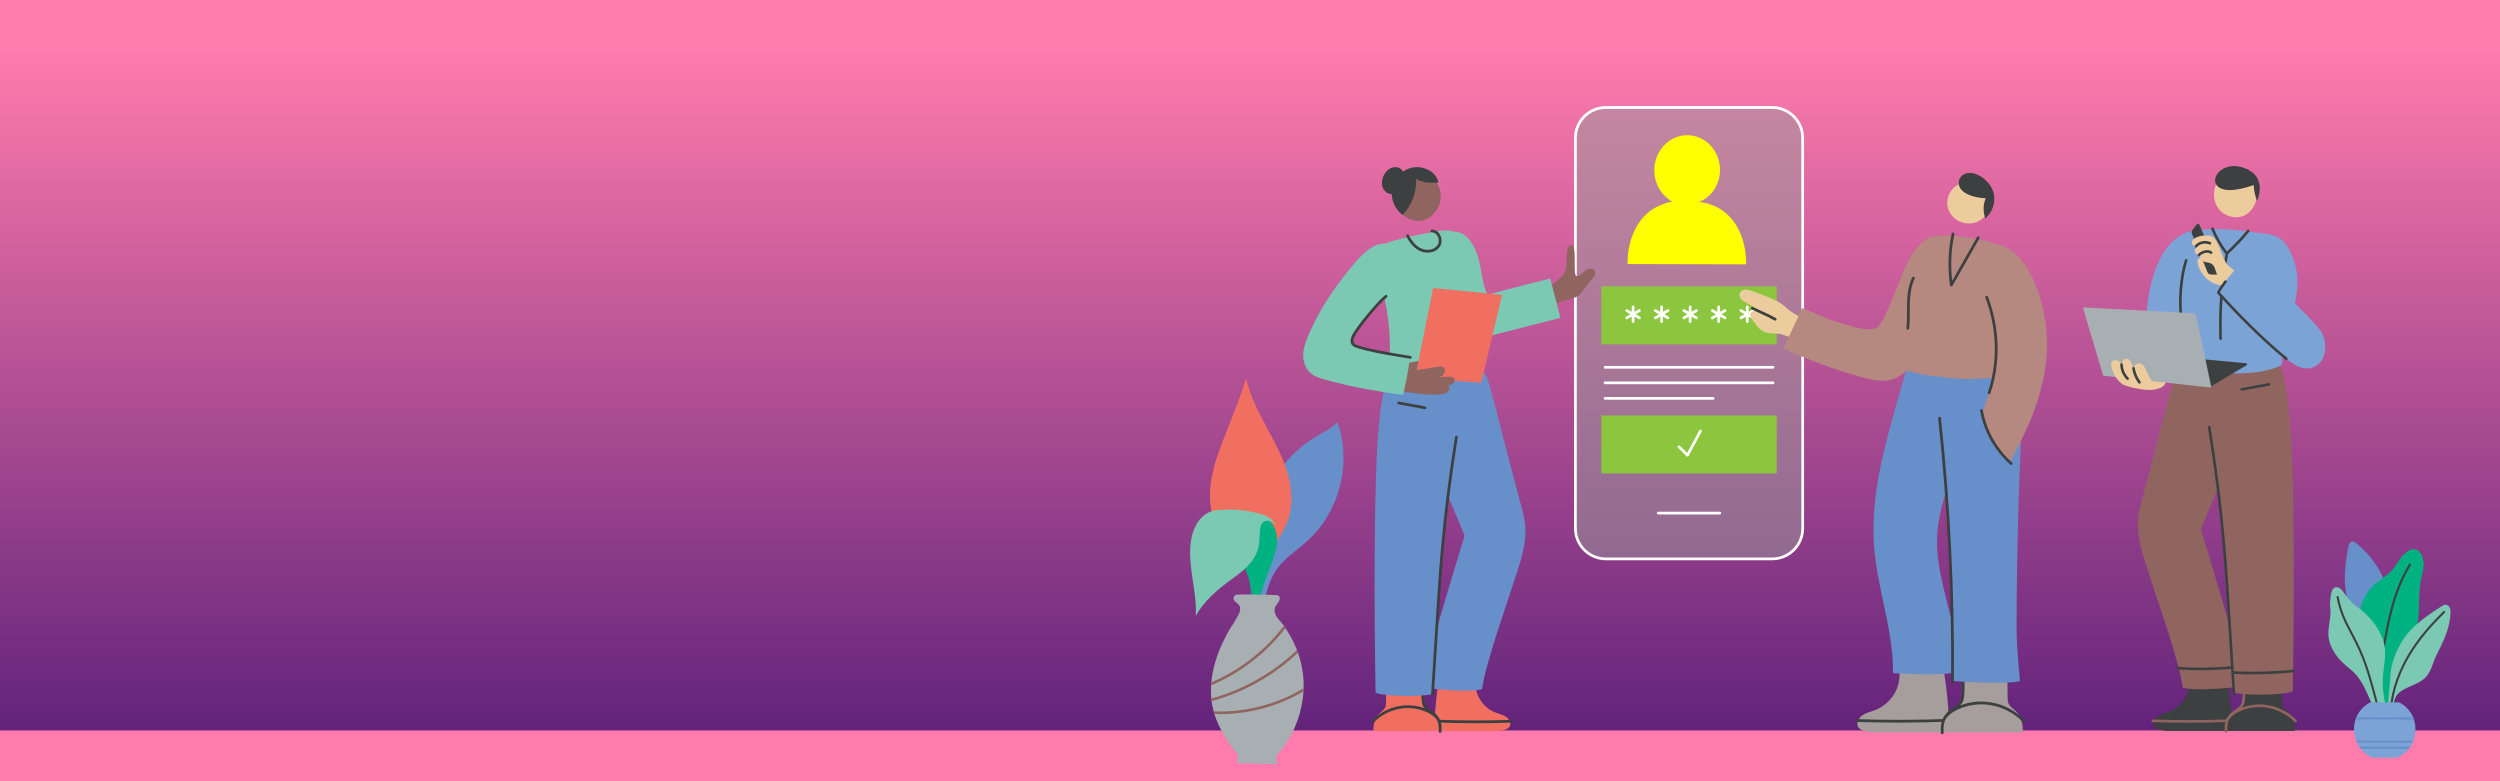 <svg xmlns="http://www.w3.org/2000/svg" xmlns:xlink="http://www.w3.org/1999/xlink" id="ewab92zf0mda1" viewBox="0 0 1200 375" shape-rendering="geometricPrecision" text-rendering="geometricPrecision" width="1200" height="375" preserveAspectRatio="xMidYMin slice" aria-hidden="true" focusable="false"><rect x="0" y="0" width="1200" height="375" fill="#808080" stroke="none"/><style>#ewab92zf0mda9_ts {animation: ewab92zf0mda9_ts__ts 4000ms linear infinite normal forwards}@keyframes ewab92zf0mda9_ts__ts { 0% {transform: translate(882.526px,191.306px) skewX(1deg) skewY(0deg) scale(0,0)} 35% {transform: translate(882.526px,191.306px) skewX(1deg) skewY(0deg) scale(0,0)} 60% {transform: translate(882.526px,191.306px) skewX(1deg) skewY(0deg) scale(1,1)} 100% {transform: translate(882.526px,191.306px) skewX(1deg) skewY(0deg) scale(1,1)} }#ewab92zf0mda9 {animation: ewab92zf0mda9_c_o 4000ms linear infinite normal forwards}@keyframes ewab92zf0mda9_c_o { 0% {opacity: 0} 35% {opacity: 0} 60% {opacity: 1} 100% {opacity: 1} }#ewab92zf0mda44_tr {animation: ewab92zf0mda44_tr__tr 4000ms linear infinite normal forwards}@keyframes ewab92zf0mda44_tr__tr { 0% {transform: translate(1114.232px,169.247px) rotate(-32.522deg)} 17.5% {transform: translate(1114.232px,169.247px) rotate(-2.29deg)} 100% {transform: translate(1114.232px,169.247px) rotate(-2.29deg)} }#ewab92zf0mda86_tr {animation: ewab92zf0mda86_tr__tr 4000ms linear infinite normal forwards}@keyframes ewab92zf0mda86_tr__tr { 0% {transform: translate(930.316px,122.41px) rotate(-31.643deg)} 17.5% {transform: translate(930.316px,122.41px) rotate(-31.643deg)} 32.5% {transform: translate(930.316px,122.41px) rotate(-0.781deg)} 57.5% {transform: translate(930.316px,122.41px) rotate(-0.781deg)} 67.5% {transform: translate(930.316px,122.41px) rotate(-7.319deg)} 100% {transform: translate(930.316px,122.41px) rotate(-7.319deg)} }#ewab92zf0mda106_tr {animation: ewab92zf0mda106_tr__tr 4000ms linear infinite normal forwards}@keyframes ewab92zf0mda106_tr__tr { 0% {transform: translate(677.221px,92.617px) rotate(9.016deg)} 32.5% {transform: translate(677.221px,92.617px) rotate(9.016deg)} 52.5% {transform: translate(677.221px,92.617px) rotate(-14.549deg)} 57.5% {transform: translate(677.221px,92.617px) rotate(-2.222deg)} 62.5% {transform: translate(677.221px,92.617px) rotate(-10.448deg)} 100% {transform: translate(677.221px,92.617px) rotate(-10.448deg)} }#ewab92zf0mda114_tr {animation: ewab92zf0mda114_tr__tr 4000ms linear infinite normal forwards}@keyframes ewab92zf0mda114_tr__tr { 0% {transform: translate(663.195px,119.347px) rotate(18.183deg)} 45% {transform: translate(663.195px,119.347px) rotate(18.183deg)} 57.5% {transform: translate(663.195px,119.347px) rotate(0.36deg)} 100% {transform: translate(663.195px,119.347px) rotate(0.36deg)} }#ewab92zf0mda125_tr {animation: ewab92zf0mda125_tr__tr 4000ms linear infinite normal forwards}@keyframes ewab92zf0mda125_tr__tr { 0% {transform: translate(604.155px,289.484px) rotate(0.985deg)} 15% {transform: translate(604.155px,289.484px) rotate(0.985deg)} 37.5% {transform: translate(604.155px,289.484px) rotate(-0.701deg)} 67.5% {transform: translate(604.155px,289.484px) rotate(0.985deg)} 100% {transform: translate(604.155px,289.484px) rotate(0.985deg)} }#ewab92zf0mda127_tr {animation: ewab92zf0mda127_tr__tr 4000ms linear infinite normal forwards}@keyframes ewab92zf0mda127_tr__tr { 0% {transform: translate(604.155px,289.484px) rotate(-2.252deg)} 17% {transform: translate(604.155px,289.484px) rotate(-2.252deg)} 42.5% {transform: translate(604.155px,289.484px) rotate(1.176deg)} 72.5% {transform: translate(604.155px,289.484px) rotate(-2.252deg)} 100% {transform: translate(604.155px,289.484px) rotate(-2.252deg)} }#ewab92zf0mda129_tr {animation: ewab92zf0mda129_tr__tr 4000ms linear infinite normal forwards}@keyframes ewab92zf0mda129_tr__tr { 0% {transform: translate(603.504px,281.874px) rotate(3.253deg)} 17.5% {transform: translate(603.504px,281.874px) rotate(3.253deg)} 27.5% {transform: translate(603.504px,281.874px) rotate(-0.468deg)} 40% {transform: translate(603.504px,281.874px) rotate(3.253deg)} 52.5% {transform: translate(603.504px,281.874px) rotate(-0.468deg)} 100% {transform: translate(603.504px,281.874px) rotate(-0.468deg)} }#ewab92zf0mda152_ts {animation: ewab92zf0mda152_ts__ts 4000ms linear infinite normal forwards}@keyframes ewab92zf0mda152_ts__ts { 0% {transform: translate(632.12px,92.86px) scale(0,0)} 35% {transform: translate(632.12px,92.86px) scale(0,0)} 45% {transform: translate(632.12px,92.86px) scale(1,1)} 100% {transform: translate(632.12px,92.86px) scale(1,1)} }#ewab92zf0mda156_ts {animation: ewab92zf0mda156_ts__ts 4000ms linear infinite normal forwards}@keyframes ewab92zf0mda156_ts__ts { 0% {transform: translate(721.927px,66.54px) scale(0,0)} 40% {transform: translate(721.927px,66.54px) scale(0,0)} 50% {transform: translate(721.927px,66.54px) scale(1,1)} 100% {transform: translate(721.927px,66.54px) scale(1,1)} }#ewab92zf0mda159_ts {animation: ewab92zf0mda159_ts__ts 4000ms linear infinite normal forwards}@keyframes ewab92zf0mda159_ts__ts { 0% {transform: translate(901.373px,63.755px) scale(0,0)} 45% {transform: translate(901.373px,63.755px) scale(0,0)} 55% {transform: translate(901.373px,63.755px) scale(1,1)} 100% {transform: translate(901.373px,63.755px) scale(1,1)} }#ewab92zf0mda176_ts {animation: ewab92zf0mda176_ts__ts 4000ms linear infinite normal forwards}@keyframes ewab92zf0mda176_ts__ts { 0% {transform: translate(1137.611px,113.617px) scale(0,0)} 50% {transform: translate(1137.611px,113.617px) scale(0,0)} 60% {transform: translate(1137.611px,113.617px) scale(1,1)} 100% {transform: translate(1137.611px,113.617px) scale(1,1)} }#ewab92zf0mda179_ts {animation: ewab92zf0mda179_ts__ts 4000ms linear infinite normal forwards}@keyframes ewab92zf0mda179_ts__ts { 0% {transform: translate(1050.555px,55.946px) scale(0,0)} 30% {transform: translate(1050.555px,55.946px) scale(0,0)} 40% {transform: translate(1050.555px,55.946px) scale(1,1)} 100% {transform: translate(1050.555px,55.946px) scale(1,1)} }#ewab92zf0mda183_ts {animation: ewab92zf0mda183_ts__ts 4000ms linear infinite normal forwards}@keyframes ewab92zf0mda183_ts__ts { 0% {transform: translate(986.658px,91.221px) scale(0,0)} 25% {transform: translate(986.658px,91.221px) scale(0,0)} 35% {transform: translate(986.658px,91.221px) scale(1,1)} 100% {transform: translate(986.658px,91.221px) scale(1,1)} }</style><defs><linearGradient id="ewab92zf0mda7-fill" x1="604.001" y1="389.713" x2="604.001" y2="29.387" spreadMethod="pad" gradientUnits="userSpaceOnUse"><stop id="ewab92zf0mda7-fill-0" offset="0%" stop-color="rgb(82,26,118)"></stop><stop id="ewab92zf0mda7-fill-1" offset="100%" stop-color="rgb(255,123,172)"></stop></linearGradient><linearGradient id="ewab92zf0mda10-fill" x1="-749.582" y1="191.303" x2="1138.883" y2="191.303" spreadMethod="pad" gradientUnits="userSpaceOnUse"><stop id="ewab92zf0mda10-fill-0" offset="61.03%" stop-color="rgba(255,123,172,0)"></stop><stop id="ewab92zf0mda10-fill-1" offset="66.58%" stop-color="rgba(255,134,179,0.071)"></stop><stop id="ewab92zf0mda10-fill-2" offset="76.21%" stop-color="rgba(255,162,196,0.195)"></stop><stop id="ewab92zf0mda10-fill-3" offset="88.67%" stop-color="rgba(255,208,225,0.355)"></stop><stop id="ewab92zf0mda10-fill-4" offset="100%" stop-color="rgba(255,255,255,0.5)"></stop></linearGradient></defs><g id="ewab92zf0mda2"><g id="ewab92zf0mda3"><rect id="ewab92zf0mda4" width="1199" height="374" rx="0" ry="0" transform="matrix(1 0 0 1 0.5 0.5)" fill="rgb(0,0,0)" stroke="none" stroke-width="1"></rect><path id="ewab92zf0mda5" d="M1199,1L1199,374L1,374L1,1L1199,1M1200,0L0,0L0,375L1200,375L1200,0L1200,0Z" fill="rgb(0,0,0)" stroke="none" stroke-width="1"></path></g></g><g id="ewab92zf0mda6"><rect id="ewab92zf0mda7" width="1208" height="384.86" rx="0" ry="0" transform="matrix(1 0 0 1 -4.06 -5.41)" fill="url(#ewab92zf0mda7-fill)" stroke="none" stroke-width="1"></rect><rect id="ewab92zf0mda8" width="1208" height="28.83" rx="0" ry="0" transform="matrix(1 0 0 1 -4.06 350.61)" fill="rgb(255,123,172)" stroke="none" stroke-width="1"></rect></g><g id="ewab92zf0mda9_ts" transform="translate(882.526,191.306) skewX(1) skewY(0) scale(0,0)"><g id="ewab92zf0mda9" transform="translate(-882.526,-191.306)" opacity="0"><path id="ewab92zf0mda10" d="M1167.58,20.28C1165.14,18.14,1161.77,17.4,1158.65,18.32L1094.87,31.38C1089.89,32.85,1086.96,38.14,1088.43,43.17C1089.9,48.2,1095.19,51.09,1100.22,49.61L1134.45,43.61L982.42,219.83L911.2,162.17C907.32,159.03,901.69,159.42,898.28,163.07L792.66,276.09L723.05,229.7C719.06,227.04,713.71,227.77,710.58,231.41L596.52,348.98C593.1,352.96,593.55,358.96,597.53,362.38C599.32,363.92,601.53,364.68,603.72,364.68C606.39,364.68,609.05,363.56,610.93,361.37L719.5,250.16L788.83,296.36C792.7,298.94,797.87,298.34,801.04,294.94L906.13,182.5L977.58,240.35C981.55,243.56,987.35,243.06,990.71,239.22L1149.57,55.19L1149.72,86.73C1148.93,91.92,1152.5,96.77,1157.68,97.56C1161.01,98.06,1164.21,96.77,1166.27,94.41C1167.42,93.1,1168.22,91.45,1168.5,89.6L1170.72,28.86C1171.21,25.66,1170.03,22.41,1167.58,20.28Z" fill="url(#ewab92zf0mda10-fill)" stroke="none" stroke-width="1"></path></g></g><g id="ewab92zf0mda11"><g id="ewab92zf0mda12"><g id="ewab92zf0mda13"><path id="ewab92zf0mda14" d="M1043.68,340.33C1042.84,340.86,1041.96,341.31,1041.03,341.67C1039.32,342.33,1037.47,342.71,1035.94,343.72C1034.41,344.73,1033.26,346.67,1033.9,348.38C1034.74,350.63,1040.14,350.84,1040.14,350.84L1070.52,350.85C1070.52,350.85,1071.27,345,1070.96,340.9C1070.29,331.87,1069.08,323.24,1066.51,314.4C1063.41,314.37,1048.34,316.73,1048.34,316.73C1048.34,316.73,1050.22,321.9,1050.59,323.47C1051.22,326.14,1051.16,328.98,1050.36,331.61C1049.27,335.2,1046.83,338.33,1043.68,340.33Z" fill="rgb(60,64,64)" stroke="none" stroke-width="1"></path><g id="ewab92zf0mda15"><path id="ewab92zf0mda16" d="M1050.7,346.9C1044.9,346.9,1039.09,346.81,1033.33,346.62C1032.98,346.61,1032.71,346.32,1032.72,345.97C1032.73,345.62,1033.01,345.36,1033.37,345.36C1045.88,345.77,1058.54,345.74,1071.02,345.25C1071.37,345.27,1071.66,345.51,1071.67,345.86C1071.68,346.21,1071.41,346.5,1071.07,346.51C1064.32,346.77,1057.51,346.9,1050.7,346.9Z" fill="rgb(144,101,95)" stroke="none" stroke-width="1"></path></g><g id="ewab92zf0mda17"><path id="ewab92zf0mda18" d="M1077.06,336.16C1077.03,336.94,1076.92,337.71,1076.54,338.38C1075.8,339.66,1074.16,340.63,1072.86,341.33C1067.76,344.06,1068.61,350.86,1068.61,350.86L1101.49,350.86C1101.49,350.86,1102.02,345.84,1099.1,342.62C1097.49,340.85,1095.42,340.2,1095.33,337.37C1095.12,330.81,1095.33,316.46,1095.33,316.46L1076.94,316.95C1077.38,316.93,1077.07,335.88,1077.06,336.16Z" fill="rgb(60,64,64)" stroke="none" stroke-width="1"></path><path id="ewab92zf0mda19" d="M1102.35,345.66C1098.06,341.27,1092.08,338.54,1085.95,338.16C1082.55,337.95,1079.09,338.52,1076.09,339.63C1076.45,339.22,1076.78,338.77,1077.06,338.2C1077.89,336.5,1077.81,331.27,1077.6,324.07C1077.52,321.12,1077.44,318.34,1077.53,316.86C1077.55,316.51,1077.29,316.21,1076.94,316.19C1076.61,316.14,1076.29,316.43,1076.27,316.78C1076.17,318.31,1076.25,321,1076.33,324.11C1076.47,329.17,1076.67,336.1,1075.91,337.65C1075.22,339.06,1074.16,339.79,1072.93,340.63C1072.02,341.26,1071.07,341.9,1070.21,342.89C1068.03,345.39,1067.71,347.51,1067.85,351.05C1067.86,351.39,1068.14,351.66,1068.48,351.66C1068.49,351.66,1068.5,351.66,1068.5,351.66C1068.85,351.65,1069.12,351.35,1069.11,351.01C1069,348.01,1069.3,346.37,1070.36,344.78C1070.4,344.75,1070.45,344.72,1070.48,344.68C1073.39,341.26,1079.86,339.06,1085.86,339.42C1091.68,339.78,1097.36,342.38,1101.44,346.55C1101.56,346.67,1101.73,346.74,1101.89,346.74C1102.05,346.74,1102.21,346.68,1102.33,346.56C1102.59,346.31,1102.59,345.91,1102.35,345.66Z" fill="rgb(144,101,95)" stroke="none" stroke-width="1"></path></g><path id="ewab92zf0mda20" d="M1100.51,331.58C1100.48,333.15,1081.53,334.34,1072.15,332.55C1068.15,261.81,1066.91,248.43,1059.19,194.23C1058.63,190.31,1057.26,173.71,1058.96,170.14C1063.1,161.46,1085.38,160.07,1090.22,167.2C1097.21,177.5,1098.05,191.96,1098.68,197.35C1101.7,223.45,1101.11,299.96,1100.51,331.58Z" fill="rgb(144,101,95)" stroke="none" stroke-width="1"></path><path id="ewab92zf0mda21" d="M1029.27,235.67C1035.33,213.38,1040.38,192.27,1043.52,181.18C1051.98,149.55,1077.22,169.19,1088.39,173.92C1089.73,174.49,1056.4,254,1056.4,254C1056.4,254,1079.5,329.09,1077.5,329.33C1070.56,330.14,1054.53,331.83,1047.75,330.13C1046,317.09,1035.26,287.4,1029.55,269.45C1024.06,252.2,1026.26,246.74,1029.27,235.67Z" fill="rgb(144,101,95)" stroke="none" stroke-width="1"></path><g id="ewab92zf0mda22"><path id="ewab92zf0mda23" d="M1076.01,187.53C1075.71,187.53,1075.45,187.32,1075.39,187.01C1075.33,186.67,1075.55,186.34,1075.9,186.28L1088.97,183.89C1089.31,183.83,1089.64,184.05,1089.7,184.4C1089.76,184.74,1089.54,185.07,1089.19,185.13L1076.12,187.52C1076.09,187.53,1076.05,187.53,1076.01,187.53Z" fill="rgb(60,64,64)" stroke="none" stroke-width="1"></path></g></g><path id="ewab92zf0mda24" d="M1083.47,111.72C1084.04,111.79,1084.61,111.86,1085.19,111.92C1089.81,112.43,1093.61,112.99,1096.87,116.76C1102.77,125.32,1103.82,133.93,1101.83,144.11C1099.88,154.12,1098.74,156.85,1096.09,166.58C1095.12,170.14,1096.33,174.79,1094.47,175.64C1079.59,182.44,1053.54,177.54,1053.54,177.54C1053.54,177.54,1048.75,163.8,1047.26,157.68C1045.51,150.52,1045.13,143.12,1044.44,135.8C1043.76,128.66,1043.55,119.85,1048.86,114.26C1053.71,109.16,1063.45,109.9,1069.81,110.18C1074.4,110.4,1078.92,111.16,1083.47,111.72Z" fill="rgb(124,163,213)" stroke="none" stroke-width="1"></path><path id="ewab92zf0mda25" d="M1030.24,152.87C1030.07,157.52,1029.3,165.09,1034.31,167.55C1036.76,168.75,1039.84,168.39,1042.06,166.8C1045.37,164.43,1046.33,159.85,1047.52,156.24C1049.02,151.68,1050.53,147.12,1052.06,142.57C1055.04,133.67,1058.04,124.78,1061.02,115.87C1061.46,114.56,1061.88,113.06,1061.19,111.86C1060.43,110.54,1058.69,110.21,1057.17,110.2C1036.79,109.95,1030.81,136.94,1030.24,152.87Z" fill="rgb(124,163,213)" stroke="none" stroke-width="1"></path><g id="ewab92zf0mda26"><path id="ewab92zf0mda27" d="M1062.85,91.61C1062,97.59,1065.49,103.53,1072.59,104.27C1079.09,104.94,1083.75,98.43,1083.48,92.4C1082.91,79.65,1064.64,79.01,1062.85,91.61Z" fill="rgb(236,203,157)" stroke="none" stroke-width="1"></path><path id="ewab92zf0mda28" d="M1078.39,81.09C1088.54,85.64,1083.39,96.49,1083.39,96.49C1083.39,96.49,1081.93,92.99,1081.78,88.84C1079.09,89.68,1068.56,93.49,1064.37,89.33C1060.34,85.33,1067.55,76.24,1078.39,81.09Z" fill="rgb(60,64,64)" stroke="none" stroke-width="1"></path></g><path id="ewab92zf0mda29" d="M1100.71,321.45C1091.28,322.39,1081.7,322.65,1072.23,322.25C1071.89,316.84,1071.57,311.62,1071.27,306.61C1069.21,272.54,1067.58,245.64,1061.05,204.98C1061,204.64,1060.67,204.4,1060.33,204.46C1059.99,204.51,1059.75,204.84,1059.81,205.18C1066.33,245.77,1067.95,272.65,1070.01,306.68C1070.51,314.92,1071.03,323.59,1071.66,333C1071.68,333.33,1071.96,333.59,1072.29,333.59C1072.3,333.59,1072.32,333.59,1072.33,333.59C1072.68,333.57,1072.94,333.27,1072.92,332.92C1072.71,329.69,1072.51,326.58,1072.31,323.52C1075.09,323.63,1077.89,323.7,1080.68,323.7C1087.41,323.7,1094.16,323.37,1100.84,322.71C1101.19,322.68,1101.44,322.37,1101.4,322.02C1101.37,321.67,1101.08,321.42,1100.71,321.45Z" fill="rgb(60,64,64)" stroke="none" stroke-width="1"></path><g id="ewab92zf0mda30"><path id="ewab92zf0mda31" d="M1055.99,321.73C1052.47,321.73,1048.94,321.6,1045.23,321.29C1044.88,321.26,1044.63,320.96,1044.66,320.61C1044.69,320.26,1045,320,1045.34,320.03C1054.23,320.77,1062.15,320.48,1071.29,319.81C1071.63,319.77,1071.94,320.05,1071.96,320.39C1071.99,320.74,1071.72,321.04,1071.38,321.06C1065.97,321.47,1060.99,321.73,1055.99,321.73Z" fill="rgb(60,64,64)" stroke="none" stroke-width="1"></path></g><g id="ewab92zf0mda32"><path id="ewab92zf0mda33" d="M1049.56,124.38C1049.23,124.27,1048.87,124.44,1048.76,124.77C1046.24,132.12,1044.86,146.65,1046.85,154.37C1046.92,154.65,1047.18,154.84,1047.46,154.84C1047.51,154.84,1047.57,154.83,1047.62,154.82C1047.96,154.73,1048.16,154.39,1048.07,154.05C1046.16,146.66,1047.54,132.21,1049.95,125.17C1050.07,124.85,1049.89,124.49,1049.56,124.38Z" fill="rgb(60,64,64)" stroke="none" stroke-width="1"></path><path id="ewab92zf0mda34" d="M1078.65,110.43C1075.95,113.88,1071.59,118.22,1068.93,120.78C1066.71,117.88,1064.29,113.63,1062.54,109.5C1062.4,109.18,1062.03,109.03,1061.71,109.17C1061.39,109.31,1061.24,109.68,1061.38,110C1063.26,114.42,1065.87,118.96,1068.24,121.94C1065.8,134.98,1064.82,148.26,1065.24,162.54C1065.25,162.88,1065.53,163.15,1065.87,163.15C1065.88,163.15,1065.88,163.15,1065.89,163.15C1066.24,163.14,1066.51,162.85,1066.5,162.5C1066.08,148.24,1067.06,134.99,1069.51,121.98C1072.16,119.44,1076.79,114.86,1079.64,111.21C1079.85,110.94,1079.81,110.54,1079.53,110.33C1079.26,110.1,1078.86,110.15,1078.65,110.43Z" fill="rgb(60,64,64)" stroke="none" stroke-width="1"></path></g><g id="ewab92zf0mda35"><path id="ewab92zf0mda36" d="M1036.25,186.45C1037.63,186.06,1038.94,185.14,1039.44,183.8C1039.9,182.57,1039.6,181.14,1038.85,180.07C1038.1,179,1036.94,178.25,1035.71,177.81C1033.18,176.9,1030.39,177.17,1027.71,177.48C1026.22,177.65,1024.69,177.85,1023.4,178.61C1020.19,180.5,1022.24,184.21,1024.98,185.37C1027.72,186.53,1033.35,187.28,1036.25,186.45Z" fill="rgb(236,203,157)" stroke="none" stroke-width="1"></path><path id="ewab92zf0mda37" d="M1010.9,179.9L1036.24,170.47L1078.18,174.37C1078.65,174.41,1078.79,175.04,1078.39,175.28L1060.79,185.76L1010.9,179.9Z" fill="rgb(60,64,64)" stroke="none" stroke-width="1"></path><path id="ewab92zf0mda38" d="M1060.68,185.98L1009.91,180.4C1009.67,180.37,1009.47,180.21,1009.41,179.98L1000,148.32C999.88,147.93,1000.19,147.54,1000.6,147.56L1052.29,150.34C1053.22,150.39,1054.01,151.06,1054.2,151.97L1061.32,185.26C1061.4,185.67,1061.08,186.03,1060.68,185.98Z" fill="rgb(168,175,178)" stroke="none" stroke-width="1"></path><g id="ewab92zf0mda39"><path id="ewab92zf0mda40" d="M1016.67,182.49C1015.05,180.65,1013.93,178.36,1013.49,175.95C1013.34,175.14,1013.29,174.23,1013.77,173.57C1014.53,172.52,1016.25,172.68,1017.2,173.56C1018.16,174.43,1018.54,175.75,1018.88,177C1018.66,176.05,1018.45,175.06,1018.65,174.1C1018.85,173.14,1019.59,172.23,1020.57,172.16C1021.87,172.06,1022.79,173.4,1023.19,174.64C1023.58,175.88,1023.81,177.29,1024.81,178.12C1023.73,177.11,1024.42,175.05,1025.82,174.58C1031.29,172.73,1029.77,185.38,1036.96,184.14C1037.69,190.08,1020.44,185.73,1018.58,184.3C1017.89,183.76,1017.25,183.15,1016.67,182.49Z" fill="rgb(236,203,157)" stroke="none" stroke-width="1"></path><g id="ewab92zf0mda41"><path id="ewab92zf0mda42" d="M1018.97,174.98C1018.96,174.63,1018.66,174.35,1018.33,174.36C1017.98,174.37,1017.71,174.66,1017.71,175C1017.77,177.7,1018.9,180.32,1020.83,182.21C1020.95,182.33,1021.11,182.39,1021.27,182.39C1021.43,182.39,1021.6,182.33,1021.72,182.2C1021.96,181.95,1021.96,181.55,1021.71,181.31C1020.02,179.66,1019.02,177.35,1018.97,174.98Z" fill="rgb(60,64,64)" stroke="none" stroke-width="1"></path><path id="ewab92zf0mda43" d="M1027.44,183.15C1026.02,181.25,1025.07,179.01,1024.7,176.67C1024.65,176.33,1024.32,176.09,1023.98,176.15C1023.64,176.2,1023.4,176.53,1023.45,176.87C1023.85,179.42,1024.88,181.85,1026.43,183.92C1026.55,184.08,1026.74,184.17,1026.93,184.17C1027.06,184.17,1027.19,184.13,1027.31,184.04C1027.59,183.83,1027.65,183.43,1027.44,183.15Z" fill="rgb(60,64,64)" stroke="none" stroke-width="1"></path></g></g></g></g><g id="ewab92zf0mda44_tr" transform="translate(1114.232,169.247) rotate(-32.522)"><g id="ewab92zf0mda44" transform="translate(-1117.625,-168.72)"><g id="ewab92zf0mda45"><path id="ewab92zf0mda46" d="M1099.73,110.73C1097.25,107.66,1093.85,105.09,1093.97,100.75C1094.02,98.97,1091.82,98.35,1091,99.89C1090.18,101.42,1089.86,103.15,1089.84,104.89C1089.83,106.04,1089.94,107.19,1090.13,108.29C1090.58,110.92,1091.91,113.41,1093.89,115.21C1095.56,116.73,1101.27,119.98,1103.27,117.87C1104.74,116.33,1100.57,111.77,1099.73,110.73Z" fill="rgb(236,203,157)" stroke="none" stroke-width="1"></path><path id="ewab92zf0mda47" d="M1096.88,85.94L1100.28,84.69C1100.83,84.49,1101.39,84.95,1101.29,85.53L1097.07,111.18L1093.1,108.63C1092.49,108.24,1092.18,107.52,1092.31,106.81L1095.98,87C1096.08,86.52,1096.42,86.11,1096.88,85.94Z" fill="rgb(60,64,64)" stroke="none" stroke-width="1"></path><path id="ewab92zf0mda48" d="M1106.72,117.79C1106.72,117.79,1104.17,114.41,1103.47,112.58C1102.71,110.58,1102.19,109.38,1102.26,107.24C1102.29,106.41,1102.44,105.37,1102.55,104.33C1102.59,104.15,1102.62,103.96,1102.66,103.78C1103.12,101.45,1103.93,99.1,1103.98,96.71C1104,95.65,1103.91,94.03,1103.22,93.18C1102.62,92.44,1101.8,91.92,1101,91.41C1099.52,90.47,1097.7,89.87,1095.92,89.74C1095.21,89.69,1094.36,89.97,1093.84,90.47C1093.33,90.96,1093.15,92.06,1093.55,92.65C1093.92,93.19,1094.62,93.35,1095.24,93.55C1095.4,93.6,1095.57,93.66,1095.73,93.73C1094.58,93.5,1093.1,94.07,1092.55,95.08C1091.96,96.16,1092.89,97.83,1094.1,97.57C1093.22,98.35,1092.85,99.66,1093.19,100.78C1093.38,101.41,1093.78,101.89,1094.23,102.32C1094.95,103.01,1095.81,103.61,1096.19,104.62C1096.93,106.6,1095.69,108.31,1095.65,110.29C1095.59,112.78,1097.53,114.56,1098.55,116.65C1099.48,118.57,1101.26,121.93,1101.26,121.93L1106.72,117.79Z" fill="rgb(236,203,157)" stroke="none" stroke-width="1"></path><g id="ewab92zf0mda49"><path id="ewab92zf0mda50" d="M1093.15,97.02C1092.82,97.12,1092.62,97.46,1092.72,97.8C1092.82,98.13,1093.16,98.33,1093.5,98.23C1094.81,97.85,1097.71,98.35,1098.2,100.02C1098.28,100.29,1098.53,100.47,1098.8,100.47C1098.86,100.47,1098.92,100.46,1098.98,100.44C1099.31,100.34,1099.51,99.99,1099.41,99.66C1098.65,97.14,1094.92,96.52,1093.15,97.02Z" fill="rgb(60,64,64)" stroke="none" stroke-width="1"></path><path id="ewab92zf0mda51" d="M1101.26,95.35C1099.6,93.02,1096.67,91.95,1094.13,92.74C1093.8,92.84,1093.61,93.2,1093.72,93.53C1093.82,93.86,1094.17,94.05,1094.51,93.94C1096.54,93.31,1098.89,94.19,1100.24,96.09C1100.36,96.26,1100.56,96.35,1100.75,96.35C1100.88,96.35,1101,96.31,1101.12,96.23C1101.4,96.02,1101.46,95.63,1101.26,95.35Z" fill="rgb(60,64,64)" stroke="none" stroke-width="1"></path></g></g><path id="ewab92zf0mda52" d="M1094.29,131.6C1093.38,127.32,1092.51,123.03,1091.64,118.75C1091.23,116.74,1099.42,114.44,1100.64,114.01C1102.74,113.27,1104.86,112.57,1106.99,111.92C1110.35,110.9,1110.35,111.57,1111.63,115.06C1116.02,126.97,1119.41,139.26,1121.73,151.74C1122.74,157.18,1124.04,161.45,1121.28,166.43C1118.92,170.67,1114.97,173.83,1109.86,172.36C1105,170.96,1102.78,165.46,1101.36,160.6C1098.59,151.03,1096.35,141.33,1094.29,131.6Z" fill="rgb(124,163,213)" stroke="none" stroke-width="1"></path><path id="ewab92zf0mda53" d="M1102.48,162.01C1097.83,148.06,1094.09,130.3,1092.1,118.15C1092.97,117.71,1095.14,116.64,1097.38,115.86C1097.71,115.75,1097.88,115.39,1097.77,115.06C1097.66,114.73,1097.3,114.56,1096.97,114.67C1094.01,115.7,1091.23,117.19,1091.12,117.25C1090.88,117.38,1090.75,117.64,1090.8,117.91C1092.78,130.12,1096.57,148.22,1101.3,162.41C1101.39,162.67,1101.63,162.84,1101.9,162.84C1101.97,162.84,1102.03,162.83,1102.1,162.81C1102.41,162.69,1102.59,162.34,1102.48,162.01Z" fill="rgb(60,64,64)" stroke="none" stroke-width="1"></path></g></g></g><g id="ewab92zf0mda54"><g id="ewab92zf0mda55"><path id="ewab92zf0mda56" d="M864.62,253.62C864.62,261.33,858.35,267.59,850.65,267.59L770.83,267.59C763.12,267.59,756.86,261.32,756.86,253.62L756.86,66.22C756.86,58.51,763.13,52.25,770.83,52.25L850.65,52.25C858.36,52.25,864.62,58.52,864.62,66.22L864.62,253.62Z" opacity="0.51" fill="rgb(153,153,153)" stroke="none" stroke-width="1"></path><path id="ewab92zf0mda57" d="M850.65,50.92L770.83,50.92C762.39,50.92,755.53,57.78,755.53,66.22L755.53,253.62C755.53,262.06,762.39,268.92,770.83,268.92L850.65,268.92C859.09,268.92,865.95,262.06,865.95,253.62L865.95,66.22C865.95,57.78,859.08,50.92,850.65,50.92ZM864.62,253.62C864.62,261.33,858.35,267.59,850.65,267.59L770.83,267.59C763.12,267.59,756.86,261.32,756.86,253.62L756.86,66.22C756.86,58.51,763.13,52.25,770.83,52.25L850.65,52.25C858.36,52.25,864.62,58.52,864.62,66.22L864.62,253.62Z" fill="rgb(255,255,255)" stroke="none" stroke-width="1"></path></g><rect id="ewab92zf0mda58" width="84.16" height="27.85" rx="0" ry="0" transform="matrix(1 0 0 1 768.66 137.43)" fill="rgb(140,198,63)" stroke="none" stroke-width="1"></rect><rect id="ewab92zf0mda59" width="84.16" height="27.85" rx="0" ry="0" transform="matrix(1 0 0 1 768.66 199.41)" fill="rgb(140,198,63)" stroke="none" stroke-width="1"></rect><path id="ewab92zf0mda60" d="M825.51,245.62L795.96,245.62C795.59,245.62,795.3,245.92,795.3,246.28C795.3,246.64,795.6,246.94,795.96,246.94L825.51,246.94C825.88,246.94,826.17,246.64,826.17,246.28C826.17,245.92,825.87,245.62,825.51,245.62Z" fill="rgb(255,255,255)" stroke="none" stroke-width="1"></path><g id="ewab92zf0mda61"><path id="ewab92zf0mda62" d="M787.49,148.74C787.31,148.42,786.9,148.31,786.58,148.5L784.54,149.68L784.54,147.32C784.54,146.95,784.24,146.66,783.88,146.66C783.51,146.66,783.22,146.96,783.22,147.32L783.22,149.68L781.18,148.5C780.86,148.31,780.46,148.43,780.27,148.74C780.09,149.06,780.2,149.46,780.51,149.65L782.55,150.83L780.51,152.01C780.19,152.19,780.08,152.6,780.27,152.92C780.39,153.13,780.62,153.25,780.85,153.25C780.96,153.25,781.08,153.22,781.18,153.16L783.22,151.98L783.22,154.34C783.22,154.71,783.52,155,783.88,155C784.25,155,784.54,154.7,784.54,154.34L784.54,151.98L786.58,153.16C786.68,153.22,786.8,153.25,786.91,153.25C787.14,153.25,787.36,153.13,787.49,152.92C787.67,152.6,787.56,152.2,787.25,152.01L785.21,150.83L787.25,149.65C787.56,149.46,787.67,149.06,787.49,148.74Z" fill="rgb(255,255,255)" stroke="none" stroke-width="1"></path><path id="ewab92zf0mda63" d="M801.19,148.74C801.01,148.42,800.6,148.31,800.28,148.5L798.24,149.68L798.24,147.32C798.24,146.95,797.94,146.66,797.58,146.66C797.22,146.66,796.92,146.96,796.92,147.32L796.92,149.68L794.88,148.5C794.56,148.31,794.16,148.43,793.97,148.74C793.79,149.06,793.9,149.46,794.21,149.65L796.25,150.83L794.21,152.01C793.89,152.19,793.78,152.6,793.97,152.92C794.09,153.13,794.32,153.25,794.55,153.25C794.66,153.25,794.78,153.22,794.88,153.16L796.92,151.98L796.92,154.34C796.92,154.71,797.22,155,797.58,155C797.94,155,798.24,154.7,798.24,154.34L798.24,151.98L800.28,153.16C800.38,153.22,800.5,153.25,800.61,153.25C800.84,153.25,801.06,153.13,801.19,152.92C801.37,152.6,801.26,152.2,800.95,152.01L798.91,150.83L800.95,149.65C801.26,149.46,801.37,149.06,801.19,148.74Z" fill="rgb(255,255,255)" stroke="none" stroke-width="1"></path><path id="ewab92zf0mda64" d="M814.89,148.74C814.71,148.42,814.3,148.31,813.98,148.5L811.94,149.68L811.94,147.32C811.94,146.95,811.64,146.66,811.28,146.66C810.91,146.66,810.62,146.96,810.62,147.32L810.62,149.68L808.58,148.5C808.26,148.31,807.86,148.43,807.67,148.74C807.49,149.06,807.6,149.46,807.91,149.65L809.95,150.83L807.91,152.01C807.59,152.19,807.48,152.6,807.67,152.92C807.79,153.13,808.02,153.25,808.25,153.25C808.36,153.25,808.48,153.22,808.58,153.16L810.62,151.98L810.62,154.34C810.62,154.71,810.92,155,811.28,155C811.65,155,811.94,154.7,811.94,154.34L811.94,151.98L813.98,153.16C814.08,153.22,814.2,153.25,814.31,153.25C814.54,153.25,814.76,153.13,814.89,152.92C815.07,152.6,814.96,152.2,814.65,152.01L812.61,150.83L814.65,149.65C814.96,149.46,815.07,149.06,814.89,148.74Z" fill="rgb(255,255,255)" stroke="none" stroke-width="1"></path><path id="ewab92zf0mda65" d="M828.59,148.74C828.41,148.42,828,148.31,827.68,148.5L825.64,149.68L825.64,147.32C825.64,146.95,825.34,146.66,824.98,146.66C824.61,146.66,824.32,146.96,824.32,147.32L824.32,149.68L822.28,148.5C821.96,148.31,821.56,148.43,821.37,148.74C821.19,149.06,821.3,149.46,821.61,149.65L823.65,150.83L821.61,152.01C821.29,152.19,821.18,152.6,821.37,152.92C821.49,153.13,821.72,153.25,821.95,153.25C822.06,153.25,822.18,153.22,822.28,153.16L824.32,151.98L824.32,154.34C824.32,154.71,824.62,155,824.98,155C825.35,155,825.64,154.7,825.64,154.34L825.64,151.98L827.68,153.16C827.78,153.22,827.9,153.25,828.01,153.25C828.24,153.25,828.46,153.13,828.58,152.92C828.76,152.6,828.65,152.2,828.34,152.01L826.3,150.83L828.34,149.65C828.66,149.46,828.77,149.06,828.59,148.74Z" fill="rgb(255,255,255)" stroke="none" stroke-width="1"></path><path id="ewab92zf0mda66" d="M842.05,152L840.01,150.82L842.05,149.64C842.37,149.46,842.48,149.05,842.29,148.73C842.11,148.41,841.7,148.3,841.38,148.49L839.34,149.67L839.34,147.31C839.34,146.94,839.04,146.65,838.68,146.65C838.32,146.65,838.02,146.95,838.02,147.31L838.02,149.67L835.98,148.49C835.66,148.3,835.26,148.42,835.07,148.73C834.89,149.05,835,149.45,835.31,149.64L837.35,150.82L835.31,152C834.99,152.18,834.88,152.59,835.07,152.91C835.19,153.12,835.42,153.24,835.65,153.24C835.76,153.24,835.88,153.21,835.98,153.15L838.02,151.97L838.02,154.33C838.02,154.7,838.32,154.99,838.68,154.99C839.04,154.99,839.34,154.69,839.34,154.33L839.34,151.97L841.38,153.15C841.48,153.21,841.6,153.24,841.71,153.24C841.94,153.24,842.16,153.12,842.29,152.91C842.47,152.59,842.36,152.18,842.05,152Z" fill="rgb(255,255,255)" stroke="none" stroke-width="1"></path></g><path id="ewab92zf0mda67" d="M816.52,206.34C816.2,206.17,815.8,206.29,815.62,206.61L809.81,217.4L806.43,214.02C806.17,213.76,805.75,213.76,805.49,214.02C805.23,214.28,805.23,214.7,805.49,214.96L809.5,218.97C809.63,219.1,809.79,219.16,809.97,219.16C810,219.16,810.03,219.16,810.07,219.15C810.28,219.12,810.46,218.99,810.56,218.81L816.79,207.24C816.96,206.92,816.84,206.52,816.52,206.34Z" fill="rgb(255,255,255)" stroke="none" stroke-width="1"></path><g id="ewab92zf0mda68"><path id="ewab92zf0mda69" d="M770.43,176.97L851.05,176.97C851.42,176.97,851.71,176.67,851.71,176.31C851.71,175.94,851.41,175.65,851.05,175.65L770.43,175.65C770.06,175.65,769.77,175.95,769.77,176.31C769.76,176.68,770.06,176.97,770.43,176.97Z" fill="rgb(255,255,255)" stroke="none" stroke-width="1"></path><path id="ewab92zf0mda70" d="M851.05,183.1L770.43,183.1C770.06,183.1,769.77,183.4,769.77,183.76C769.77,184.13,770.07,184.42,770.43,184.42L851.05,184.42C851.42,184.42,851.71,184.12,851.71,183.76C851.71,183.4,851.41,183.1,851.05,183.1Z" fill="rgb(255,255,255)" stroke="none" stroke-width="1"></path><path id="ewab92zf0mda71" d="M822.28,190.56L770.43,190.56C770.06,190.56,769.77,190.86,769.77,191.22C769.77,191.59,770.07,191.88,770.43,191.88L822.28,191.88C822.65,191.88,822.94,191.58,822.94,191.22C822.94,190.85,822.65,190.56,822.28,190.56Z" fill="rgb(255,255,255)" stroke="none" stroke-width="1"></path></g><g id="ewab92zf0mda72"><g id="ewab92zf0mda73"><g id="ewab92zf0mda74"><path id="ewab92zf0mda75" d="M903.22,339.24C902.24,339.86,901.2,340.39,900.12,340.81C898.12,341.59,895.95,342.02,894.16,343.2C892.37,344.38,891.02,346.65,891.77,348.66C892.75,351.29,899.07,351.54,899.07,351.54L934.63,351.55C934.63,351.55,935.51,344.7,935.15,339.9C934.36,329.33,932.94,319.23,929.93,308.88C926.3,308.85,910.21,311.35,910.21,311.35C910.21,311.35,910.86,317.66,911.29,319.5C912.02,322.63,911.96,325.95,911.02,329.03C909.76,333.23,906.91,336.89,903.22,339.24Z" fill="rgb(166,158,156)" stroke="none" stroke-width="1"></path><path id="ewab92zf0mda76" d="M935.22,345.07C920.6,345.64,905.77,345.68,891.15,345.19C890.8,345.19,890.48,345.47,890.47,345.83C890.46,346.2,890.75,346.5,891.11,346.52C897.86,346.74,904.65,346.85,911.44,346.85C919.4,346.85,927.37,346.7,935.28,346.39C935.65,346.38,935.93,346.07,935.92,345.7C935.9,345.34,935.62,345.1,935.22,345.07Z" fill="rgb(60,64,64)" stroke="none" stroke-width="1"></path></g><g id="ewab92zf0mda77"><path id="ewab92zf0mda78" d="M942.3,334.35C942.26,335.26,942.14,336.17,941.69,336.95C940.83,338.45,938.91,339.58,937.38,340.4C931.41,343.59,932.41,351.56,932.41,351.56L970.9,351.56C970.9,351.56,971.52,345.68,968.1,341.92C966.22,339.85,963.79,339.08,963.68,335.78C963.43,328.11,963.68,311.3,963.68,311.3L942.16,311.88C942.67,311.84,942.31,334.02,942.3,334.35Z" fill="rgb(166,158,156)" stroke="none" stroke-width="1"></path><path id="ewab92zf0mda79" d="M971.84,345.53C966.82,340.41,959.85,337.22,952.69,336.78C948.61,336.53,944.45,337.24,940.87,338.62C941.37,338.08,941.84,337.49,942.21,336.73C943.17,334.76,943.08,328.65,942.84,320.23C942.74,316.77,942.65,313.51,942.76,311.78C942.78,311.41,942.51,311.1,942.14,311.08C941.8,311.03,941.46,311.33,941.44,311.7C941.32,313.49,941.41,316.63,941.52,320.27C941.69,326.2,941.92,334.32,941.03,336.15C940.22,337.82,938.97,338.67,937.52,339.66C936.45,340.39,935.35,341.15,934.35,342.3C931.82,345.2,931.45,347.68,931.6,351.8C931.61,352.16,931.91,352.44,932.26,352.44C932.27,352.44,932.28,352.44,932.29,352.44C932.66,352.43,932.94,352.12,932.93,351.75C932.79,348.21,933.15,346.28,934.41,344.41C934.46,344.38,934.51,344.35,934.55,344.3C937.97,340.28,945.56,337.69,952.62,338.12C959.45,338.54,966.11,341.59,970.9,346.48C971.03,346.61,971.2,346.68,971.37,346.68C971.54,346.68,971.7,346.62,971.83,346.49C972.09,346.21,972.1,345.79,971.84,345.53Z" fill="rgb(60,64,64)" stroke="none" stroke-width="1"></path></g><path id="ewab92zf0mda80" d="M969.8,217.85C970.16,209.36,970.55,200.67,968.01,192.56C966.42,187.48,963.47,182.65,959.31,179.27C958.25,178.41,935.31,168.23,933.65,168.14C923.98,167.61,917.72,167.44,914.76,178.26C907.46,205,898.13,231.39,899.38,259.45C900.34,280.99,908.87,301.49,908.66,323.12C908.67,323.02,926.95,324.54,937.35,323.03C937.34,324.3,937.33,325.58,937.31,326.82C943.05,327.49,965.22,328.51,969.59,326.89C969.55,326.52,967.95,310.24,967.96,302.08C967.97,292.64,968.04,283.2,968.19,273.76C968.47,255.12,969,236.48,969.8,217.85ZM934.66,289.36C932.5,280.7,930.26,271.9,929.83,262.96C929.73,260.8,929.73,258.64,929.86,256.46C930.16,251.58,931.12,246.77,932.37,242.04C932.95,239.84,933.61,237.67,934.31,235.5C934.36,236.33,934.43,237.16,934.47,237.99C935.23,253.32,935.98,267.36,936.74,282.69C937.01,288.11,937.18,293.87,937.28,299.7C936.43,296.14,935.48,292.65,934.66,289.36Z" fill="rgb(103,143,201)" stroke="none" stroke-width="1"></path><path id="ewab92zf0mda81" d="M929.94,113.32C932.16,112.29,943.28,113.65,948.15,114.61C953.54,115.66,959.74,116.46,962.46,121.23C964.84,125.41,966.84,180,968.77,179.68C958.71,181.37,948.19,182.51,938.03,181.6C928.51,180.75,915.5,179.13,914.02,176.82C913.4,175.85,914.66,166.58,915.07,163.65C916.46,153.9,915.15,145,917.33,135.62C919.27,127.27,925.76,115.27,929.94,113.32Z" fill="rgb(181,137,128)" stroke="none" stroke-width="1"></path><g id="ewab92zf0mda82"><path id="ewab92zf0mda83" d="M943.16,87.58C949.59,86.78,955.87,93.08,954.43,100.03C952.76,108.08,942.1,109.61,936.97,103.57C933.36,99.32,934.23,92.94,938.36,89.65C939.89,88.43,941.53,87.78,943.16,87.58Z" fill="rgb(236,203,157)" stroke="none" stroke-width="1"></path><path id="ewab92zf0mda84" d="M940.43,86.3C940.4,86.4,940.37,86.51,940.34,86.62C938.87,92.99,948.81,95.19,953.16,95.13C951.85,98.17,951.79,101.73,953,104.82C956.99,101.29,958.43,95.51,956.2,90.65C954.41,86.76,949.69,82.87,945.21,82.99C943.13,83.05,941.05,84.36,940.43,86.3Z" fill="rgb(60,64,64)" stroke="none" stroke-width="1"></path></g><path id="ewab92zf0mda85" d="M964.87,221.8C953.79,212.71,951.52,198.22,951.52,198.22C951.52,198.22,954.84,189.2,956.21,183.73C958.89,173.03,958.69,161.81,955.3,151.27C953.75,146.45,951.5,141.31,948.21,137.43C944.99,133.64,940.81,131.95,942.46,125.73C943.74,120.9,948.49,117.44,953.46,116.91C958.43,116.38,963.44,118.43,967.23,121.69C971.02,124.95,973.71,129.31,975.81,133.85C982.64,148.66,984.2,166.34,980.78,181.89C977.3,197.72,972.49,207.02,964.87,221.8Z" fill="rgb(181,137,128)" stroke="none" stroke-width="1"></path><g id="ewab92zf0mda86_tr" transform="translate(930.316,122.41) rotate(-31.643)"><g id="ewab92zf0mda86" transform="translate(-930.316,-122.41)"><path id="ewab92zf0mda87" d="M852.69,100.4C850.46,96.74,847.75,93.64,845.17,90.28C844.46,89.36,843.7,88.43,842.66,87.92C841.62,87.4,840.23,87.41,839.42,88.24C837.09,90.62,840.69,94.7,841.63,96.82C841.87,97.37,842.11,98.02,841.81,98.54C841.44,99.17,839.74,98.26,838.86,99.04C838.01,99.79,838.07,101.53,838.12,102.54C838.27,105.29,838.49,108.22,840.19,110.38C841.65,112.24,843.96,113.2,845.73,114.77C847.57,116.42,853.43,124.48,853.43,124.48L862.85,118.73C862.85,118.73,858.79,113.76,857.56,111.63C856.11,109.12,855.37,107.23,854.59,104.54C854.2,103.17,853.53,101.78,852.69,100.4Z" fill="rgb(236,203,157)" stroke="none" stroke-width="1"></path><path id="ewab92zf0mda88" d="M886.83,136.62C881.79,135.9,876.73,129.36,873.46,125.82C868.92,120.91,865.54,115.27,861.4,109.83C855.46,113.77,849.51,117.72,843.57,121.66C851.03,132.87,859.4,143.47,868.57,153.32C871.85,156.84,875.47,160.41,880.12,161.64C886.17,163.24,895.48,160.54,900.95,157.5C909.86,152.54,921.96,146.85,929.17,139.51C934.23,134.36,932.29,128.31,934.96,121.45C937.27,115.51,934.03,112.46,928.41,112.99C926.18,113.2,921.91,114.49,919.89,115.45C912.54,118.97,891.11,137.23,886.83,136.62Z" fill="rgb(181,137,128)" stroke="none" stroke-width="1"></path><path id="ewab92zf0mda89" d="M848.12,107.28C846.7,104.7,845.53,102.99,844.3,101.19C843.48,99.98,842.6,98.69,841.56,97.03C841.37,96.72,840.96,96.62,840.65,96.82C840.34,97.01,840.24,97.42,840.44,97.73C841.49,99.41,842.37,100.71,843.2,101.94C844.41,103.72,845.56,105.41,846.95,107.93C847.07,108.15,847.3,108.27,847.53,108.27C847.64,108.27,847.75,108.24,847.85,108.19C848.18,108,848.29,107.6,848.12,107.28Z" fill="rgb(60,64,64)" stroke="none" stroke-width="1"></path></g></g><g id="ewab92zf0mda90"><path id="ewab92zf0mda91" d="M930.91,200.07C930.55,200.11,930.28,200.44,930.32,200.8C934.8,242.72,936.9,285.34,936.55,327.48C936.55,327.85,936.84,328.14,937.21,328.15C937.21,328.15,937.21,328.15,937.22,328.15C937.58,328.15,937.88,327.86,937.88,327.49C938.23,285.3,936.13,242.62,931.65,200.66C931.61,200.29,931.29,200.03,930.91,200.07Z" fill="rgb(60,64,64)" stroke="none" stroke-width="1"></path><path id="ewab92zf0mda92" d="M965.81,221.99C958.48,215.48,953.49,206.59,951.77,196.94C951.71,196.58,951.36,196.35,951,196.4C950.64,196.46,950.4,196.81,950.46,197.17C952.24,207.11,957.38,216.27,964.93,222.98C965.06,223.09,965.21,223.15,965.37,223.15C965.55,223.15,965.74,223.07,965.87,222.93C966.11,222.65,966.08,222.23,965.81,221.99Z" fill="rgb(60,64,64)" stroke="none" stroke-width="1"></path><path id="ewab92zf0mda93" d="M954.15,188.35C954.03,188.7,954.22,189.07,954.57,189.19C954.64,189.21,954.71,189.22,954.78,189.22C955.06,189.22,955.31,189.05,955.41,188.77C960.37,174.1,959.95,157.65,954.24,142.46C954.11,142.12,953.73,141.94,953.39,142.07C953.05,142.2,952.87,142.58,953,142.92C958.6,157.84,959.01,173.97,954.15,188.35Z" fill="rgb(60,64,64)" stroke="none" stroke-width="1"></path><path id="ewab92zf0mda94" d="M918.7,132.85C918.37,132.7,917.97,132.84,917.82,133.17C915.37,138.46,915.36,144.28,915.35,149.9C915.34,152.59,915.34,155.14,915.07,157.52C915.03,157.88,915.29,158.21,915.65,158.25C915.68,158.25,915.7,158.25,915.73,158.25C916.06,158.25,916.35,158,916.39,157.66C916.67,155.2,916.68,152.62,916.68,149.89C916.69,144.41,916.7,138.74,919.03,133.71C919.18,133.4,919.03,133,918.7,132.85Z" fill="rgb(60,64,64)" stroke="none" stroke-width="1"></path><path id="ewab92zf0mda95" d="M949.87,113.55C949.55,113.37,949.15,113.48,948.97,113.8C946.69,117.82,944.56,121.57,942.43,125.32C940.67,128.42,938.92,131.52,937.06,134.78C936.2,127.29,936.55,119.78,938.11,112.42C938.19,112.06,937.96,111.71,937.6,111.63C937.24,111.55,936.89,111.78,936.81,112.14C935.08,120.29,934.81,128.63,935.99,136.92C936.03,137.2,936.24,137.42,936.52,137.48C936.56,137.49,936.6,137.49,936.64,137.49C936.88,137.49,937.1,137.36,937.22,137.16C939.44,133.26,941.5,129.62,943.57,125.98C945.7,122.23,947.82,118.48,950.11,114.46C950.3,114.14,950.19,113.74,949.87,113.55Z" fill="rgb(60,64,64)" stroke="none" stroke-width="1"></path></g></g></g><g id="ewab92zf0mda96"><g id="ewab92zf0mda97"><path id="ewab92zf0mda98" d="M715.29,340.73C716.1,341.24,716.96,341.68,717.86,342.03C719.52,342.67,721.31,343.03,722.79,344.01C724.27,344.99,725.39,346.86,724.77,348.53C723.96,350.71,718.73,350.91,718.73,350.91L689.32,350.92C689.32,350.92,688.6,345.26,688.89,341.29C689.54,332.54,690.71,324.2,693.2,315.64C696.2,315.61,710.79,317.89,710.79,317.89C710.79,317.89,708.97,322.9,708.61,324.42C708,327.01,708.06,329.75,708.83,332.3C709.88,335.76,712.24,338.79,715.29,340.73Z" fill="rgb(241,111,97)" stroke="none" stroke-width="1"></path><path id="ewab92zf0mda99" d="M725.27,345.54C713.18,345.94,700.92,345.91,688.83,345.44C688.46,345.43,688.16,345.71,688.14,346.08C688.13,346.45,688.41,346.76,688.78,346.77C695.32,347.02,701.92,347.15,708.51,347.15C714.13,347.15,719.74,347.06,725.32,346.88C725.69,346.87,725.97,346.56,725.96,346.19C725.94,345.82,725.65,345.52,725.27,345.54Z" fill="rgb(60,64,64)" stroke="none" stroke-width="1"></path><g id="ewab92zf0mda100"><path id="ewab92zf0mda101" d="M682.97,336.69C683,337.44,683.11,338.19,683.48,338.84C684.19,340.08,685.78,341.02,687.04,341.69C691.97,344.33,691.15,350.92,691.15,350.92L659.32,350.92C659.32,350.92,658.81,346.06,661.64,342.94C663.2,341.23,665.2,340.6,665.29,337.86C665.49,331.51,665.29,317.61,665.29,317.61L683.09,318.09C682.66,318.07,682.96,336.42,682.97,336.69Z" fill="rgb(241,111,97)" stroke="none" stroke-width="1"></path><path id="ewab92zf0mda102" d="M689.64,343.17C688.8,342.21,687.88,341.58,686.99,340.97C685.81,340.16,684.79,339.46,684.13,338.11C683.4,336.62,683.59,329.92,683.73,325.04C683.82,322.03,683.89,319.42,683.79,317.94C683.77,317.57,683.45,317.29,683.09,317.32C682.72,317.34,682.45,317.66,682.47,318.02C682.56,319.45,682.49,322.14,682.4,325C682.2,331.97,682.13,337.04,682.93,338.69C683.16,339.15,683.42,339.55,683.71,339.9C680.86,338.88,677.58,338.37,674.37,338.57C668.43,338.94,662.63,341.59,658.46,345.85C658.2,346.11,658.21,346.53,658.47,346.79C658.6,346.92,658.77,346.98,658.93,346.98C659.1,346.98,659.27,346.91,659.4,346.78C663.34,342.75,668.82,340.25,674.44,339.9C680.24,339.55,686.48,341.68,689.29,344.98C689.32,345.02,689.36,345.04,689.4,345.07C690.42,346.59,690.71,348.17,690.6,351.07C690.59,351.44,690.87,351.75,691.24,351.76C691.25,351.76,691.26,351.76,691.27,351.76C691.62,351.76,691.92,351.48,691.93,351.12C692.07,347.74,691.75,345.58,689.64,343.17Z" fill="rgb(60,64,64)" stroke="none" stroke-width="1"></path></g><path id="ewab92zf0mda103" d="M729.25,239.4C723.38,217.82,718.5,197.38,715.46,186.65C711.08,170.29,702.07,168.1,692.97,170.31C684.96,167.52,673.51,168.31,670.25,173.12C663.49,183.09,662.67,197.09,662.06,202.31C659.13,227.57,659.7,301.64,660.28,332.26C660.31,333.78,678.66,334.93,687.74,333.19C687.79,332.32,687.84,331.49,687.89,330.63C695.49,331.39,706.21,332.12,711.38,330.83C713.08,318.21,723.48,289.46,729,272.09C734.29,255.41,732.16,250.12,729.25,239.4ZM689.55,302.12C691.25,274.53,692.65,257.86,695.05,238.06C699.6,249.03,703,257.14,703,257.14C703,257.14,695.49,281.54,689.55,302.12Z" fill="rgb(103,143,201)" stroke="none" stroke-width="1"></path><path id="ewab92zf0mda104" d="M684.11,195.08L671.46,192.76C671.11,192.69,670.75,192.93,670.69,193.29C670.62,193.65,670.86,194,671.22,194.06L683.87,196.38C683.91,196.39,683.95,196.39,683.99,196.39C684.3,196.39,684.58,196.17,684.64,195.85C684.71,195.49,684.47,195.14,684.11,195.08Z" fill="rgb(60,64,64)" stroke="none" stroke-width="1"></path><path id="ewab92zf0mda105" d="M699.18,209.14C698.82,209.07,698.48,209.33,698.42,209.69C692.1,249.05,690.52,275.1,688.53,308.08C688.05,316.05,687.54,324.45,686.93,333.56C686.91,333.92,687.18,334.24,687.55,334.26C687.56,334.26,687.58,334.26,687.59,334.26C687.94,334.26,688.23,333.99,688.25,333.64C688.86,324.53,689.36,316.13,689.85,308.15C691.84,275.21,693.42,249.19,699.73,209.9C699.79,209.53,699.54,209.19,699.18,209.14Z" fill="rgb(60,64,64)" stroke="none" stroke-width="1"></path></g><g id="ewab92zf0mda106_tr" transform="translate(677.221,92.617) rotate(9.016)"><g id="ewab92zf0mda106" transform="translate(-677.221,-92.617)"><path id="ewab92zf0mda107" d="M691.31,90.47C689.26,83.8,683.09,81.83,677.84,83.23C672.15,84.74,667.55,90.21,670.45,97.92C672.56,103.53,679.18,106.82,684.53,104.9C689.88,103,693.07,96.21,691.31,90.47Z" fill="rgb(144,101,95)" stroke="none" stroke-width="1"></path><path id="ewab92zf0mda108" d="M675.34,80.77C674.01,81.39,672.83,82.19,671.82,83.14C670.96,81.81,669.51,81.07,667.3,81.69C665.08,82.31,663.53,84.43,662.94,86.66C662.47,88.42,662.52,90.38,663.39,91.99C664.25,93.6,666.02,94.77,667.84,94.63C667.96,94.62,668.07,94.59,668.19,94.57C668.97,98.38,671.47,101.82,674.9,103.67C678.66,98.41,680.03,91.5,678.54,85.21C678.8,86.31,683.35,86.46,684.2,86.42C684.73,86.39,689.56,85.84,689.48,85.63C687.48,80.11,680.2,78.52,675.34,80.77Z" fill="rgb(60,64,64)" stroke="none" stroke-width="1"></path></g></g><g id="ewab92zf0mda109"><g id="ewab92zf0mda110"><path id="ewab92zf0mda111" d="M755.92,129.94C755.96,130.53,756.02,131.1,756.11,131.65C756.19,132.09,756.5,132.53,756.95,132.59C757.93,132.73,759.8,130.86,760.53,130.28C761.32,129.66,762.19,129.07,763.19,128.94C764.19,128.82,765.33,129.32,765.62,130.28C766.19,132.16,764.33,133.6,763.31,134.88C762.04,136.47,760.85,138.15,759.63,139.78C758.27,141.59,757.37,142.35,755.19,143.09C752.31,144.07,748.57,144.71,746.02,146.37C743.82,147.8,741.63,149.16,739.14,150.07C738.95,150.14,736.67,141.29,736.4,140.37C739.19,138.75,742.06,139.11,744.76,137C747.15,135.14,750.8,132.39,751.57,129.36C752.42,126.02,751.48,122.54,752.6,119.24C752.77,118.74,752.99,118.23,753.39,117.89C753.79,117.55,754.43,117.42,754.85,117.74C755.17,117.98,755.29,118.4,755.38,118.78C756.22,122.49,755.68,126.18,755.92,129.94Z" fill="rgb(144,101,95)" stroke="none" stroke-width="1"></path></g><path id="ewab92zf0mda112" d="M705.4,163.68C705.4,163.68,690.13,120.24,691.01,117.4C691.89,114.56,694.13,111.98,697.05,111.42C699.87,110.88,702.85,112.25,704.73,114.41C712.21,122.99,710.07,134.67,714.15,141.49C723.49,138.76,744.13,133.7,744.13,133.7L749,152.58L705.4,163.68Z" fill="rgb(123,201,178)" stroke="none" stroke-width="1"></path><path id="ewab92zf0mda113" d="M667.08,169.38C667.33,160.88,666.53,152.35,664.7,144.04C663.05,136.55,656.36,125.35,663.05,118.52C664.69,116.85,667.04,116.11,669.3,115.48C674.6,114,679.98,112.79,685.4,111.85C690.04,111.04,694.83,109.54,699.28,111.77C703.22,113.75,705.61,117.92,706.38,122.12C709.46,138.97,709.62,156.4,707.26,173.35C696.2,178.28,684.38,181.48,672.35,182.8C670.88,182.96,669.26,183.06,668.07,182.18C666.34,180.9,666.44,178.33,666.65,176.19C666.87,173.92,667.01,171.65,667.08,169.38Z" fill="rgb(123,201,178)" stroke="none" stroke-width="1"></path><g id="ewab92zf0mda114_tr" transform="translate(663.195,119.347) rotate(18.183)"><g id="ewab92zf0mda114" transform="translate(-663.195,-119.347)"><polygon id="ewab92zf0mda115" points="728.68,165.59 697.82,173.45 692.56,129.61 725.06,122.41" fill="rgb(241,111,97)" stroke="none" stroke-width="1"></polygon><path id="ewab92zf0mda116" d="M715.73,167.75C714.94,167.08,713.74,167.4,712.77,167.75C711.25,168.31,709.73,168.86,708.2,169.42C708.86,169.09,709.46,168.67,709.9,168.07C710.84,166.8,710.54,164.54,709,164.15C708.12,163.93,707.23,164.38,706.43,164.81C706.15,164.96,704.55,165.82,702.78,166.76C700.29,168.08,697.37,169.51,697.37,169.51L696.81,165.04C696.81,165.04,685.86,171.17,683.33,172.19C682.66,172.54,683.58,181.63,684.06,182.42C687.75,182.17,691.65,181.71,695.31,181.15C699.07,180.58,702.77,179.79,706.45,178.87C707.83,178.52,709.22,178.11,710.52,177.53C711.64,177.03,713.06,176.47,714.01,175.69C714.74,175.08,715.26,174.13,715.1,173.2C714.98,172.55,714.44,171.93,713.78,171.97C714.59,171.54,715.36,171.15,715.88,170.36C716.4,169.55,716.45,168.36,715.73,167.75Z" fill="rgb(144,101,95)" stroke="none" stroke-width="1"></path><path id="ewab92zf0mda117" d="M642.76,177.07C643.31,181.14,645.67,185.19,649.47,186.77C651.81,187.74,654.44,187.68,656.97,187.56C663.63,187.25,670.27,186.65,676.88,185.77C678.33,185.58,694.85,183.18,694.82,182.73C694.37,176.62,693.55,170.53,692.36,164.52C692.36,164.54,692.34,164.56,692.33,164.57C691.11,165.19,673.91,167.25,671.07,167.48C669.13,167.64,666,168.18,664.27,167.01C662.1,165.54,663.43,161.96,664.15,160.1C667.82,150.6,671.5,141.09,675.17,131.59C676.46,128.26,676.91,125.04,675.41,121.61C674.04,118.5,671,116.75,667.72,116.31C658.62,115.1,654.36,126.52,651.76,133.23C649.06,140.19,646.57,147.95,644.97,155.25C643.72,160.91,642.04,171.81,642.76,177.07Z" fill="rgb(123,201,178)" stroke="none" stroke-width="1"></path><path id="ewab92zf0mda118" d="M692.47,163.98C690.73,164.23,688.99,164.5,687.25,164.77C680.56,165.81,673.64,166.88,666.85,167C666.04,167.02,665.21,166.99,664.67,166.57C664.06,166.09,663.84,165.11,664,163.59C664.41,159.68,670.38,144.35,672.86,140.8C673.07,140.5,673,140.09,672.7,139.88C672.4,139.67,671.99,139.74,671.78,140.04C669.36,143.48,663.15,159,662.68,163.45C662.6,164.19,662.37,166.44,663.85,167.61C664.64,168.23,665.64,168.33,666.56,168.33C666.67,168.33,666.77,168.33,666.87,168.33C673.76,168.21,680.72,167.13,687.45,166.08C689.19,165.81,690.93,165.54,692.66,165.29C693.02,165.24,693.27,164.9,693.22,164.54C693.16,164.18,692.84,163.94,692.47,163.98Z" fill="rgb(60,64,64)" stroke="none" stroke-width="1"></path></g></g></g><path id="ewab92zf0mda119" d="M691.2,112.69C690.33,111.11,688.87,110.18,687.29,110.2C686.92,110.2,686.63,110.5,686.63,110.87C686.63,111.24,686.88,111.5,687.3,111.53C688.46,111.52,689.39,112.18,690.03,113.33C690.8,114.74,690.8,116.46,690.04,117.63C688.41,120.11,684.72,120.43,682.23,119.3C679.85,118.22,677.94,116.17,676.21,112.83C676.04,112.51,675.64,112.38,675.32,112.55C675,112.72,674.87,113.12,675.04,113.44C676.92,117.06,679.03,119.3,681.69,120.51C682.76,121,684,121.26,685.24,121.26C687.53,121.26,689.83,120.37,691.15,118.36C692.2,116.77,692.22,114.54,691.2,112.69Z" fill="rgb(60,64,64)" stroke="none" stroke-width="1"></path></g><g id="ewab92zf0mda120"><path id="ewab92zf0mda121" d="M815.53,96.91C821.21,94.53,825.25,88.67,825.29,81.76C825.33,72.71,818.48,65.35,810,65.31C801.52,65.27,794.61,72.57,794.58,81.62C794.55,88.59,798.62,94.52,804.37,96.91C780.74,100.47,781.81,126.16,781.81,126.16L837.7,126.42C837.68,126.42,838.95,100.45,815.53,96.91Z" fill="rgb(255,255,0)" stroke="none" stroke-width="1"></path><path id="ewab92zf0mda122" d="M815.53,96.91C816.16,97.02,816.94,97.16,818.39,97.43C818.84,97.53,819.33,97.58,819.88,97.75C820.43,97.95,821.02,98.17,821.66,98.4C822.29,98.66,823.02,98.83,823.71,99.23C824.4,99.62,825.14,100.02,825.91,100.46C828.91,102.35,832.15,105.48,834.45,109.98C836.7,114.48,838.17,120.13,838.13,126.45L838.13,126.87L837.69,126.87C822.12,126.83,802.91,126.79,781.8,126.74L781.24,126.74L781.24,126.2C781.2,120.9,782.32,115.4,784.75,110.3C786.62,106.44,789.42,103.03,792.91,100.69C796.39,98.32,800.37,97.09,804.28,96.37L804.15,97.44C801.12,96.18,798.59,93.97,796.88,91.33C795.15,88.69,794.23,85.63,794.08,82.62C793.72,76.55,796.7,70.78,801.2,67.64C803.46,66.1,806.04,65.13,808.62,64.93C811.2,64.73,813.72,65.19,815.92,66.15C820.36,68.11,823.27,71.93,824.59,75.69C825.95,79.49,825.79,83.27,824.96,86.28C824.11,89.32,822.58,91.63,821.08,93.21C819.57,94.8,818.13,95.72,817.12,96.24C816.13,96.76,815.57,96.86,815.53,96.91C815.9,96.7,816.31,96.46,817.02,96.06C817.98,95.49,819.36,94.53,820.79,92.94C822.21,91.35,823.65,89.08,824.41,86.12C825.16,83.19,825.26,79.55,823.91,75.92C822.6,72.34,819.78,68.73,815.57,66.92C813.49,66.03,811.11,65.62,808.69,65.82C806.27,66.02,803.86,66.95,801.75,68.41C797.55,71.39,794.77,76.83,795.13,82.54C795.34,88.2,798.86,94.05,804.57,96.38L806.32,97.1L804.44,97.45C800.66,98.15,796.86,99.35,793.55,101.6C790.23,103.82,787.57,107.06,785.77,110.78C783.43,115.66,782.33,121.08,782.36,126.13L781.8,125.59C802.91,125.74,822.12,125.87,837.69,125.97L837.25,126.39C837.34,120.28,835.96,114.67,833.82,110.27C831.63,105.86,828.53,102.77,825.64,100.85C824.89,100.41,824.18,99.99,823.51,99.6C822.85,99.19,822.13,99.01,821.52,98.73C820.9,98.48,820.32,98.25,819.79,98.03C819.25,97.84,818.7,97.75,818.24,97.61C817.39,97.39,816.72,97.21,816.18,97.07C815.72,96.97,815.5,96.91,815.53,96.91Z" fill="rgb(255,255,0)" stroke="none" stroke-width="1"></path></g></g><g id="ewab92zf0mda123"><g id="ewab92zf0mda124"><g id="ewab92zf0mda125_tr" transform="translate(604.155,289.484) rotate(0.985)"><g id="ewab92zf0mda125" transform="translate(-604.155,-289.484)"><path id="ewab92zf0mda126" d="M641.61,205.32C641.28,204.19,640.91,203.08,640.5,201.98C636.78,205.88,631.77,207.92,627.44,210.99C622.71,214.34,618.49,218.42,614.93,223C607.94,232,603.47,243.03,602.69,254.43C602.13,262.58,603.45,270.53,604.75,278.54C605.12,280.8,603.65,298.39,603.4,298.39C604.19,298.38,604.99,298.38,605.78,298.37C605.35,298.37,607.28,286.83,607.5,285.85C608.97,279.48,611.05,274,615.74,269.22C619.43,265.45,623.77,262.37,627.58,258.71C641.54,245.3,647.05,223.85,641.61,205.32Z" fill="rgb(103,143,201)" stroke="none" stroke-width="1"></path></g></g><g id="ewab92zf0mda127_tr" transform="translate(604.155,289.484) rotate(-2.252)"><path id="ewab92zf0mda127" d="M598.28,269.17C594.41,263.87,589.36,259.41,586.27,253.62C580.4,242.6,582.78,228.98,587.41,217.38C592.26,205.21,598.07,193.8,602.39,181.41C603.89,189.92,607.66,197.83,611.45,205.6C615.24,213.36,619.13,221.2,620.92,229.65C622.24,235.91,622.33,242.61,620.34,248.74C618.44,254.59,613.92,260.05,610.69,265.31C605.15,274.33,601.33,285.36,603.84,296.15C602.73,296.06,601.61,295.96,600.5,295.87C601.07,287.19,603.81,276.75,598.28,269.17Z" transform="translate(-604.155,-289.484)" fill="rgb(241,111,97)" stroke="none" stroke-width="1"></path></g><path id="ewab92zf0mda128" d="M612.76,262.42C612.77,262.38,612.78,262.34,612.78,262.3C613.71,257.75,612.43,252.3,608.5,249.34C606.26,247.65,602.9,247.03,600.18,246.6C596.86,246.07,593.45,246.27,590.14,246.74C588.33,247,588.83,262.66,590.94,264.31C595.61,267.95,598.49,273.53,599.78,279.31C601.07,285.09,600.89,291.09,600.33,296.99C600.33,296.98,603.51,297.45,603.85,297.47C603.73,297.46,604.45,289.58,604.54,288.92C605.03,285.34,606.13,281.88,607.35,278.5C609.27,273.18,611.61,267.98,612.76,262.42Z" fill="rgb(0,177,129)" stroke="none" stroke-width="1"></path><g id="ewab92zf0mda129_tr" transform="translate(603.504,281.874) rotate(3.253)"><path id="ewab92zf0mda129" d="M570.82,258.87C569.72,264.53,570.54,270.76,571.56,276.18C572.88,283.19,574.81,290.16,574.79,297.29C578.34,289.87,584.5,284.05,590.86,278.84C594.31,276.01,597.95,273.05,600.38,269.2C601.58,267.3,602.52,265.15,602.9,262.93C603.37,260.17,603.12,257.34,603.23,254.56C603.28,253.23,603.38,251.79,604.27,250.8C605.09,249.88,606.44,249.57,607.65,249.79C608.86,250.01,609.88,250.94,610.81,251.75C610.44,251.09,608.78,247.82,602.72,246.56C597.34,245.44,590,244.91,584.61,245.69C582.36,246.02,580.32,246.16,578.26,247.28C574.01,249.59,571.72,254.27,570.82,258.87Z" transform="translate(-603.504,-281.874)" fill="rgb(123,201,178)" stroke="none" stroke-width="1"></path></g></g><g id="ewab92zf0mda130"><path id="ewab92zf0mda131" d="M615.02,360.04C623.13,349.71,627.17,335.6,625.3,322.55C624.12,314.3,620.93,307.14,616.25,300.32C614.52,297.8,610.9,295.44,612,291.5C612.22,290.73,614.06,288.72,614.2,287.93C614.33,287.15,614.44,285.79,612.79,285.68C609.25,285.43,597.2,285.21,593.54,285.44C592.6,285.5,591.41,287.33,592.6,288.51C593.27,289.18,594.93,290.27,595.16,291.19C595.79,293.71,593.93,295.8,593.27,297.17C592.35,299.09,590.32,301.74,589.33,303.62C586.7,308.64,584.82,312.51,583.19,318.22C581.36,324.64,580.69,331.4,581.79,338.02C582.93,344.83,586,350.74,589.77,356.46C590.87,358.14,594.01,362.19,594.01,362.19C594.01,362.19,594.09,364.66,593.88,366.3C596.78,366.5,612.66,366.71,612.67,366.91C612.91,365.61,612.58,364.34,612.68,363C612.74,362.3,614.57,360.62,615.02,360.04Z" fill="rgb(168,175,178)" stroke="none" stroke-width="1"></path><g id="ewab92zf0mda132"><path id="ewab92zf0mda133" d="M617.03,301.47C616.79,301.1,616.54,300.73,616.29,300.37C607.27,312.25,595.15,321.68,581.45,327.54C581.41,328.01,581.37,328.48,581.35,328.95C595.36,323.08,607.77,313.53,617.03,301.47Z" fill="rgb(144,101,95)" stroke="none" stroke-width="1"></path><path id="ewab92zf0mda134" d="M622.54,312.02C611.03,323.01,596.78,331.07,581.45,335.3C581.49,335.72,581.54,336.14,581.59,336.56C597.02,332.33,611.38,324.28,623.02,313.29C622.87,312.87,622.71,312.44,622.54,312.02Z" fill="rgb(144,101,95)" stroke="none" stroke-width="1"></path><path id="ewab92zf0mda135" d="M582.56,341.46C582.68,341.89,582.8,342.31,582.93,342.73C583.81,342.76,584.7,342.78,585.58,342.78C599.61,342.78,613.58,338.98,625.68,331.85C625.71,331.35,625.73,330.85,625.75,330.35C612.82,338.15,597.65,342.05,582.56,341.46Z" fill="rgb(144,101,95)" stroke="none" stroke-width="1"></path></g></g></g><g id="ewab92zf0mda136"><g id="ewab92zf0mda137"><path id="ewab92zf0mda138" d="M1146.8,318.3C1146.36,311.48,1146.91,304.9,1147.19,298.07C1147.43,292.25,1147.16,286.25,1145.27,280.74C1142.61,272.99,1137.56,265.95,1130.85,260.65C1130.41,260.3,1129.92,259.95,1129.34,259.92C1128.03,259.86,1127.41,261.36,1127.19,262.55C1125.06,273.89,1124.06,284.6,1129.78,295.21C1132.13,299.57,1134.87,303.73,1137.36,308.01C1137.77,308.71,1142.7,318.86,1142.29,319.05C1142.52,318.95,1145.57,318.42,1146.8,318.3Z" fill="rgb(103,143,201)" stroke="none" stroke-width="1"></path><path id="ewab92zf0mda139" d="M1150.33,324.61C1154.09,314.6,1160.31,305.58,1160.97,294.71C1161.3,289.23,1161,283.68,1162.05,278.29C1162.55,275.7,1163.37,273.13,1163.34,270.49C1163.31,268.08,1162.19,264.35,1159.48,263.69C1156.95,263.07,1154.01,265.62,1152.62,267.45C1151.35,269.12,1150.4,271.01,1149.1,272.65C1146.91,275.42,1143.85,277.34,1141.04,279.49C1133.47,285.26,1131.43,294.51,1132.14,303.68C1132.71,311.01,1134.98,317.85,1137.3,324.72C1138.52,328.32,1138.83,332.47,1139.69,336.19C1140.58,340.01,1141.57,343.81,1142.63,347.59C1142.8,348.2,1147.27,347.78,1147.95,347.33C1149.59,346.25,1147.93,342.97,1147.7,341.04C1147.03,335.45,1148.38,329.8,1150.33,324.61Z" fill="rgb(0,177,129)" stroke="none" stroke-width="1"></path><path id="ewab92zf0mda140" d="M1157.01,270.6C1156.77,270.46,1156.46,270.53,1156.32,270.77C1148.74,283.25,1146.02,296.81,1143.48,311.98C1141.46,324.06,1140.75,336.32,1141.36,348.44C1141.37,348.71,1141.6,348.92,1141.86,348.92C1141.87,348.92,1141.88,348.92,1141.89,348.92C1142.17,348.91,1142.38,348.67,1142.37,348.39C1141.76,336.34,1142.47,324.15,1144.48,312.15C1147,297.09,1149.7,283.62,1157.19,271.29C1157.32,271.06,1157.24,270.75,1157.01,270.6Z" fill="rgb(60,64,64)" stroke="none" stroke-width="1"></path><path id="ewab92zf0mda141" d="M1143.91,307.33C1141.85,301,1136.79,295.03,1131.69,291.53C1129.14,289.78,1127.06,287.24,1125.24,284.73C1124.71,284,1124.2,283.25,1123.5,282.68C1122.81,282.11,1121.89,281.74,1121.01,281.92C1118.69,282.39,1118.64,287.39,1118.45,289.11C1118.26,290.86,1118.71,292.39,1118.66,294.14C1118.55,298.04,1117.27,301.83,1117.72,305.76C1118.17,309.71,1120.28,313.37,1122.84,316.34C1124.78,318.59,1127.22,320.36,1129.41,322.34C1131.58,324.3,1132.91,326.45,1134.39,328.96C1135.17,330.27,1142.35,345.65,1141.21,345.98C1142.91,345.49,1144.61,345,1146.31,344.51C1145.06,338.92,1143.8,333.56,1143.7,327.8C1143.62,322.59,1145.1,317.39,1144.84,312.23C1144.77,310.6,1144.44,308.95,1143.91,307.33Z" fill="rgb(123,201,178)" stroke="none" stroke-width="1"></path><path id="ewab92zf0mda142" d="M1143.44,347.48C1142.27,340.06,1139.62,330.68,1137.72,324.28C1134.79,314.39,1131.73,308.59,1129.03,303.47C1126.29,298.28,1123.93,293.81,1122.57,286.48C1122.52,286.21,1122.26,286.03,1121.98,286.08C1121.71,286.13,1121.53,286.39,1121.58,286.66C1122.97,294.13,1125.36,298.67,1128.14,303.93C1130.82,309,1133.85,314.76,1136.76,324.55C1138.65,330.93,1141.3,340.25,1142.45,347.62C1142.49,347.87,1142.7,348.04,1142.95,348.04C1142.97,348.04,1143,348.04,1143.03,348.03C1143.3,348.01,1143.49,347.75,1143.44,347.48Z" fill="rgb(60,64,64)" stroke="none" stroke-width="1"></path><path id="ewab92zf0mda143" d="M1157.7,301.83C1161.89,297.59,1167.14,294.11,1171.98,291.01C1172.56,290.64,1173.19,290.25,1173.89,290.26C1174.79,290.27,1175.57,290.98,1175.93,291.81C1176.28,292.64,1176.29,293.57,1176.25,294.48C1175.96,300.41,1173.71,306,1171.09,311.25C1169.88,313.68,1168.7,315.91,1167.85,318.47C1167.03,320.94,1165.99,323.41,1164.12,325.28C1161.95,327.45,1158.97,328.53,1156.17,329.78C1152.99,331.2,1150.07,332.81,1149.3,336.32C1149.09,337.28,1146.24,348.21,1147.54,348.29C1146.86,348.25,1146.18,348.21,1145.5,348.17C1145.52,347.61,1145.54,347.06,1145.56,346.5C1145.67,343.45,1147.24,327.2,1147.32,324.91C1147.54,318.93,1150.14,312.24,1153.33,307.22C1154.56,305.3,1156.04,303.51,1157.7,301.83Z" fill="rgb(123,201,178)" stroke="none" stroke-width="1"></path><path id="ewab92zf0mda144" d="M1173.5,293.44C1173.31,293.24,1172.99,293.24,1172.79,293.43C1164.21,301.76,1157.96,309.84,1153.69,318.15C1148.51,328.21,1146.24,338.72,1147.13,348.53C1147.15,348.79,1147.37,348.99,1147.63,348.99C1147.64,348.99,1147.66,348.99,1147.68,348.99C1147.96,348.97,1148.16,348.72,1148.13,348.44C1147.26,338.81,1149.49,328.5,1154.58,318.61C1158.81,310.4,1164.99,302.4,1173.49,294.15C1173.69,293.96,1173.69,293.64,1173.5,293.44Z" fill="rgb(60,64,64)" stroke="none" stroke-width="1"></path><g id="ewab92zf0mda145"><path id="ewab92zf0mda146" d="M1157.35,342.43C1155.89,340.03,1153.89,338.28,1151.64,337.12L1137.73,337.12C1134.77,338.64,1132.28,341.19,1130.89,344.73C1128.44,350.96,1130.87,358.74,1136.43,362.47C1137.17,362.96,1137.95,363.37,1138.76,363.71L1150.47,363.71C1152.12,363.04,1153.65,362.1,1154.94,360.86C1159.79,356.23,1160.84,348.15,1157.35,342.43Z" fill="rgb(124,163,213)" stroke="none" stroke-width="1"></path><g id="ewab92zf0mda147"><path id="ewab92zf0mda148" d="M1133.14,359.35L1156.25,359.43C1156.5,359.11,1156.74,358.77,1156.96,358.43L1132.43,358.35C1132.65,358.69,1132.89,359.03,1133.14,359.35Z" fill="rgb(103,143,201)" stroke="none" stroke-width="1"></path><path id="ewab92zf0mda149" d="M1131.41,356.48L1157.98,356.56C1158.13,356.23,1158.27,355.9,1158.4,355.56L1130.99,355.47C1131.11,355.82,1131.26,356.15,1131.41,356.48Z" fill="rgb(103,143,201)" stroke="none" stroke-width="1"></path><path id="ewab92zf0mda150" d="M1158.33,344.38L1131.06,344.29C1131,344.43,1130.94,344.58,1130.88,344.72C1130.81,344.91,1130.74,345.1,1130.67,345.29L1158.69,345.38C1158.59,345.05,1158.47,344.71,1158.33,344.38Z" fill="rgb(103,143,201)" stroke="none" stroke-width="1"></path></g></g></g></g><g id="ewab92zf0mda151"><g id="ewab92zf0mda152_ts" transform="translate(632.12,92.86) scale(0,0)"><g id="ewab92zf0mda152" transform="translate(-632.12,-92.86)"><path id="ewab92zf0mda153" d="M640.62,89.94L623.62,89.94C621.7,89.94,620.14,91.5,620.14,93.42L620.14,104.43C620.14,106.35,621.7,107.91,623.62,107.91L640.62,107.91C642.54,107.91,644.1,106.35,644.1,104.43L644.1,93.42C644.1,91.5,642.54,89.94,640.62,89.94ZM642.92,104.43C642.92,105.7,641.89,106.73,640.62,106.73L623.62,106.73C622.35,106.73,621.32,105.7,621.32,104.43L621.32,93.42C621.32,92.15,622.35,91.12,623.62,91.12L640.62,91.12C641.89,91.12,642.92,92.15,642.92,93.42L642.92,104.43Z" fill="rgb(255,255,255)" stroke="none" stroke-width="1"></path><path id="ewab92zf0mda154" d="M625.46,86.88C625.79,86.88,626.05,86.62,626.05,86.29L626.05,82.42C626.05,80.53,627.59,78.99,629.48,78.99L634.76,78.99C636.65,78.99,638.19,80.53,638.19,82.42L638.19,86.29C638.19,86.62,638.45,86.88,638.78,86.88C639.11,86.88,639.37,86.62,639.37,86.29L639.37,82.42C639.37,79.88,637.3,77.81,634.76,77.81L629.48,77.81C626.94,77.81,624.87,79.88,624.87,82.42L624.87,86.29C624.87,86.62,625.13,86.88,625.46,86.88Z" fill="rgb(255,255,255)" stroke="none" stroke-width="1"></path><path id="ewab92zf0mda155" d="M632.16,94.32C630.42,94.32,629.01,95.73,629.01,97.47C629.01,98.16,629.24,98.83,629.67,99.38L629.67,102.51C629.67,102.84,629.93,103.1,630.26,103.1L634.06,103.1C634.39,103.1,634.65,102.84,634.65,102.51L634.65,99.38C635.07,98.83,635.31,98.16,635.31,97.47C635.31,95.73,633.9,94.32,632.16,94.32ZM633.63,98.77C633.53,98.88,633.48,99.02,633.48,99.16L633.48,101.91L630.86,101.91L630.86,99.16C630.86,99.01,630.81,98.87,630.71,98.77C630.38,98.41,630.2,97.94,630.2,97.46C630.2,96.37,631.08,95.49,632.17,95.49C633.26,95.49,634.14,96.37,634.14,97.46C634.13,97.95,633.95,98.41,633.63,98.77Z" fill="rgb(255,255,255)" stroke="none" stroke-width="1"></path></g></g><g id="ewab92zf0mda156_ts" transform="translate(721.927,66.54) scale(0,0)"><g id="ewab92zf0mda156" transform="translate(-721.927,-66.54)"><path id="ewab92zf0mda157" d="M736.01,57.02C735.89,56.89,735.72,56.81,735.53,56.84C735.44,56.85,726.77,57.49,722.44,49.97C722.33,49.79,722.14,49.67,721.93,49.67C721.72,49.67,721.52,49.78,721.42,49.97C720.97,50.75,720.45,51.48,719.88,52.14C719.78,52.25,719.69,52.36,719.59,52.46C715.05,57.33,708.4,56.85,708.33,56.84C708.15,56.82,707.98,56.89,707.85,57.02C707.73,57.15,707.67,57.33,707.69,57.51C707.8,58.31,707.92,59.09,708.05,59.84L708.2,60.73C708.52,62.51,708.89,64.22,709.3,65.81C711.01,72.42,713.37,77.16,716.52,80.3C719.38,83.15,721.77,83.4,721.98,83.41C722.42,83.37,732.72,82.16,736.16,57.51C736.19,57.33,736.13,57.15,736.01,57.02ZM721.99,82.24C721.97,82.24,719.89,82,717.36,79.47C714.37,76.48,712.11,71.92,710.45,65.52C710.05,63.96,709.68,62.28,709.37,60.53L709.22,59.66C709.13,59.14,709.05,58.6,708.97,58.05C708.98,58.05,708.99,58.05,709,58.05C710.99,58.05,716.42,57.62,720.46,53.27C720.57,53.16,720.67,53.04,720.78,52.92C721.19,52.44,721.58,51.93,721.94,51.39C725.96,57.44,732.69,58.02,734.91,58.04C731.51,80.98,721.97,82.23,721.99,82.24Z" fill="rgb(255,255,255)" stroke="none" stroke-width="1"></path><path id="ewab92zf0mda158" d="M718.46,67.71C718.23,67.48,717.86,67.48,717.63,67.71C717.4,67.94,717.4,68.31,717.63,68.54L721.19,72.1C721.3,72.21,721.45,72.27,721.61,72.27C721.64,72.27,721.67,72.27,721.7,72.26C721.88,72.23,722.04,72.12,722.13,71.96L727.67,61.67C727.82,61.38,727.72,61.03,727.43,60.87C727.14,60.71,726.79,60.82,726.63,61.11L721.46,70.7L718.46,67.71Z" fill="rgb(255,255,255)" stroke="none" stroke-width="1"></path></g></g><g id="ewab92zf0mda159_ts" transform="translate(901.373,63.755) scale(0,0)"><g id="ewab92zf0mda159" transform="translate(-901.373,-63.755)"><path id="ewab92zf0mda160" d="M913.44,50.86C910.36,47.52,905.99,45.6,901.44,45.6C892.97,45.6,885.99,51.96,885.19,60.39C885.14,60.91,884.99,62.95,884.99,63.87C884.99,64.12,885.19,64.32,885.44,64.32C885.69,64.32,885.89,64.12,885.89,63.87C885.89,62.98,886.04,60.99,886.09,60.47C886.84,52.51,893.44,46.5,901.44,46.5C905.73,46.5,909.86,48.31,912.77,51.47C915.68,54.62,917.15,58.89,916.8,63.17C916.63,65.26,916.22,68.55,915.24,72.36C915.24,72.36,914.55,74.66,914.45,75C914.38,75.24,914.52,75.49,914.76,75.56C914.8,75.57,914.84,75.58,914.88,75.58C915.08,75.58,915.26,75.45,915.32,75.25C915.41,74.92,916.1,72.63,916.11,72.61C917.11,68.71,917.53,65.37,917.7,63.25C918.08,58.71,916.52,54.2,913.44,50.86Z" fill="rgb(255,255,255)" stroke="none" stroke-width="1"></path><path id="ewab92zf0mda161" d="M896.85,50.24C897.08,50.15,897.2,49.89,897.11,49.65C897.02,49.42,896.76,49.3,896.52,49.39C891.78,51.24,888.54,55.55,888.06,60.65C887.91,62.2,887.4,66.23,885.77,70.1C885.67,70.33,885.78,70.6,886.01,70.69C886.07,70.71,886.13,70.73,886.19,70.73C886.37,70.73,886.54,70.63,886.61,70.45C888.28,66.47,888.81,62.33,888.96,60.74C889.41,55.99,892.43,51.96,896.85,50.24Z" fill="rgb(255,255,255)" stroke="none" stroke-width="1"></path><path id="ewab92zf0mda162" d="M914.85,63.01C915.15,59.27,913.87,55.55,911.33,52.8C908.79,50.05,905.19,48.47,901.45,48.47C901.12,48.47,900.8,48.48,900.48,48.5C900.23,48.52,900.04,48.73,900.06,48.98C900.08,49.23,900.28,49.42,900.54,49.4C900.84,49.38,901.14,49.37,901.45,49.37C904.94,49.37,908.3,50.84,910.67,53.41C913.04,55.98,914.23,59.45,913.95,62.93C913.89,63.67,913.8,64.56,913.66,65.57C913.63,65.82,913.8,66.05,914.05,66.08C914.07,66.08,914.09,66.08,914.11,66.08C914.33,66.08,914.53,65.92,914.56,65.69C914.69,64.67,914.79,63.77,914.85,63.01Z" fill="rgb(255,255,255)" stroke="none" stroke-width="1"></path><path id="ewab92zf0mda163" d="M913.07,71.12C912.83,71.06,912.58,71.21,912.52,71.45C911.98,73.6,911.31,75.69,910.52,77.67C910.43,77.9,910.54,78.17,910.77,78.26C910.82,78.28,910.88,78.29,910.94,78.29C911.12,78.29,911.29,78.18,911.36,78C912.16,75.98,912.85,73.85,913.4,71.66C913.46,71.43,913.31,71.18,913.07,71.12Z" fill="rgb(255,255,255)" stroke="none" stroke-width="1"></path><path id="ewab92zf0mda164" d="M890.4,66.61C890.16,66.55,889.91,66.69,889.85,66.93C889.35,68.84,888.73,70.6,888,72.17L887.45,73.36C887.34,73.59,887.44,73.86,887.67,73.96C887.73,73.99,887.8,74,887.86,74C888.03,74,888.19,73.9,888.27,73.74L888.82,72.55C889.58,70.93,890.22,69.11,890.73,67.15C890.79,66.92,890.65,66.67,890.4,66.61Z" fill="rgb(255,255,255)" stroke="none" stroke-width="1"></path><path id="ewab92zf0mda165" d="M907.19,53.05C905.47,51.94,903.48,51.35,901.44,51.35C895.96,51.35,891.43,55.47,890.91,60.93C890.87,61.39,890.79,62.04,890.68,62.82C890.64,63.07,890.81,63.3,891.06,63.33C891.08,63.33,891.1,63.33,891.13,63.33C891.35,63.33,891.54,63.17,891.58,62.94C891.7,62.14,891.77,61.48,891.82,61C892.29,56.01,896.43,52.24,901.44,52.24C903.31,52.24,905.12,52.78,906.7,53.8C906.91,53.94,907.19,53.87,907.33,53.67C907.46,53.47,907.4,53.19,907.19,53.05Z" fill="rgb(255,255,255)" stroke="none" stroke-width="1"></path><path id="ewab92zf0mda166" d="M910.43,56.36C910.3,56.15,910.02,56.08,909.81,56.21C909.6,56.34,909.53,56.62,909.66,56.83C910.74,58.58,911.24,60.66,911.08,62.7C910.81,66.09,909.85,72.8,906.53,79.59L906.35,79.95C906.24,80.18,906.33,80.45,906.56,80.56C906.62,80.59,906.69,80.61,906.76,80.61C906.93,80.61,907.09,80.52,907.17,80.36L907.35,80C910.73,73.07,911.71,66.24,911.99,62.78C912.16,60.55,911.61,58.27,910.43,56.36Z" fill="rgb(255,255,255)" stroke="none" stroke-width="1"></path><path id="ewab92zf0mda167" d="M894.68,61.28C894.79,60.13,895.19,59.02,895.83,58.08C895.97,57.87,895.92,57.59,895.71,57.45C895.5,57.31,895.22,57.36,895.08,57.57C894.35,58.64,893.9,59.89,893.78,61.2C893.59,63.23,892.89,68.48,890.6,73.39C890.59,73.4,889.97,74.77,889.42,75.65C889.29,75.86,889.35,76.14,889.56,76.28C889.63,76.33,889.72,76.35,889.8,76.35C889.95,76.35,890.1,76.28,890.18,76.14C890.76,75.21,891.39,73.83,891.42,73.78C893.77,68.74,894.49,63.36,894.68,61.28Z" fill="rgb(255,255,255)" stroke="none" stroke-width="1"></path><path id="ewab92zf0mda168" d="M906.57,71C906.5,71.24,906.65,71.49,906.89,71.56C906.93,71.57,906.97,71.58,907.01,71.58C907.21,71.58,907.39,71.45,907.45,71.25C908.47,67.52,908.99,64.24,909.12,62.56C909.29,60.42,908.56,58.29,907.11,56.71C905.32,54.77,902.55,53.88,899.99,54.37C899.74,54.42,899.58,54.65,899.63,54.9C899.68,55.15,899.91,55.31,900.16,55.26C902.41,54.83,904.87,55.62,906.44,57.33C907.72,58.72,908.37,60.6,908.22,62.49C908.08,64.12,907.57,67.33,906.57,71Z" fill="rgb(255,255,255)" stroke="none" stroke-width="1"></path><path id="ewab92zf0mda169" d="M905.31,76.34C905.08,76.25,904.81,76.36,904.72,76.59C904.09,78.17,903.41,79.61,902.7,80.9C902.58,81.12,902.66,81.39,902.88,81.52C902.95,81.56,903.03,81.58,903.1,81.58C903.26,81.58,903.41,81.5,903.5,81.35C904.23,80.03,904.93,78.55,905.57,76.94C905.65,76.69,905.54,76.43,905.31,76.34Z" fill="rgb(255,255,255)" stroke="none" stroke-width="1"></path><path id="ewab92zf0mda170" d="M905.49,64.8C905.24,64.76,905.01,64.92,904.97,65.17C904.42,68.37,902.93,74.72,899.14,81.23C899.01,81.45,899.09,81.72,899.3,81.85C899.37,81.89,899.45,81.91,899.53,81.91C899.69,81.91,899.84,81.83,899.92,81.68C903.78,75.05,905.3,68.59,905.86,65.32C905.9,65.07,905.74,64.84,905.49,64.8Z" fill="rgb(255,255,255)" stroke="none" stroke-width="1"></path><path id="ewab92zf0mda171" d="M904.99,58.65C904.08,57.66,902.79,57.1,901.44,57.1C898.94,57.1,896.87,58.98,896.64,61.47C896.54,62.5,896.29,64.61,895.72,67.12C895.66,67.36,895.82,67.61,896.06,67.66C896.09,67.67,896.13,67.67,896.16,67.67C896.37,67.67,896.55,67.53,896.6,67.32C897.16,64.89,897.42,62.84,897.54,61.55C897.73,59.52,899.41,58,901.44,58C902.53,58,903.58,58.46,904.32,59.26C904.76,59.74,905.08,60.33,905.24,60.96C905.3,61.2,905.55,61.35,905.79,61.29C906.03,61.23,906.18,60.98,906.12,60.74C905.92,59.96,905.53,59.24,904.99,58.65Z" fill="rgb(255,255,255)" stroke="none" stroke-width="1"></path><path id="ewab92zf0mda172" d="M895.28,71.91C895.36,71.67,895.24,71.41,895,71.33C894.76,71.25,894.51,71.37,894.42,71.61C894.05,72.65,893.64,73.66,893.2,74.6C893.19,74.62,892.21,76.64,891.43,77.85C891.29,78.06,891.35,78.34,891.56,78.48C891.64,78.53,891.72,78.55,891.81,78.55C891.96,78.55,892.1,78.48,892.19,78.34C893.01,77.08,893.98,75.07,894.02,74.98C894.48,74.02,894.9,72.98,895.28,71.91Z" fill="rgb(255,255,255)" stroke="none" stroke-width="1"></path><path id="ewab92zf0mda173" d="M899.87,62.77C899.62,62.75,899.4,62.93,899.37,63.18C899.15,65.34,898.49,71.92,893.73,79.39C893.6,79.6,893.66,79.88,893.87,80.02C893.95,80.07,894.03,80.09,894.11,80.09C894.26,80.09,894.41,80.02,894.49,79.88C899.37,72.23,900.04,65.49,900.27,63.27C900.3,63.02,900.11,62.79,899.87,62.77Z" fill="rgb(255,255,255)" stroke="none" stroke-width="1"></path><path id="ewab92zf0mda174" d="M900.85,71.94C900.9,71.96,900.95,71.96,900.99,71.96C901.18,71.96,901.36,71.84,901.42,71.65C902.82,67.5,903.21,64.2,903.38,62.07C903.42,61.53,903.24,60.98,902.87,60.58C902.31,59.97,901.36,59.78,900.61,60.14C900.38,60.25,900.29,60.52,900.39,60.74C900.5,60.97,900.77,61.07,900.99,60.96C901.4,60.77,901.89,60.87,902.2,61.2C902.4,61.42,902.5,61.7,902.47,62C902.3,64.08,901.92,67.31,900.55,71.36C900.49,71.61,900.62,71.86,900.85,71.94Z" fill="rgb(255,255,255)" stroke="none" stroke-width="1"></path><path id="ewab92zf0mda175" d="M899.85,74.52C899.62,74.42,899.35,74.52,899.25,74.75C898.41,76.66,897.41,78.54,896.26,80.34C896.13,80.55,896.19,80.83,896.4,80.97C896.47,81.02,896.56,81.04,896.64,81.04C896.79,81.04,896.94,80.97,897.02,80.83C898.18,78.99,899.21,77.07,900.07,75.12C900.18,74.89,900.08,74.63,899.85,74.52Z" fill="rgb(255,255,255)" stroke="none" stroke-width="1"></path></g></g><g id="ewab92zf0mda176_ts" transform="translate(1137.611,113.617) scale(0,0)"><g id="ewab92zf0mda176" transform="translate(-1137.611,-113.617)"><path id="ewab92zf0mda177" d="M1151.96,109.5C1151.52,105.94,1148.51,102.63,1144.93,102.63C1142.81,102.63,1140.8,103.73,1139.36,105.28C1138.73,105.96,1138.29,106.45,1137.95,106.96C1137.71,106.39,1137.38,105.83,1136.89,105.04C1135.78,103.24,1134.02,101.76,1131.95,101.34C1128.44,100.64,1124.83,103.3,1123.7,106.69C1122.57,110.09,1123.51,113.91,1125.37,116.97C1127.23,120.03,1130.44,124.03,1136.35,126.02C1140.42,125.5,1145.88,121.89,1148.31,119.25C1150.72,116.61,1152.4,113.06,1151.96,109.5Z" fill="none" stroke="rgb(255,255,255)" stroke-width="1" stroke-miterlimit="10"></path><path id="ewab92zf0mda178" d="M1136.34,126.04L1136.34,126.04C1131.7,124.48,1128.11,121.52,1125.34,116.98C1123.24,113.53,1122.63,109.78,1123.67,106.68C1124.23,105.01,1125.41,103.47,1126.91,102.45C1128.49,101.38,1130.28,100.97,1131.95,101.31C1133.88,101.7,1135.69,103.05,1136.91,105.02C1137.37,105.76,1137.71,106.34,1137.95,106.9C1138.3,106.4,1138.74,105.9,1139.34,105.26C1140.92,103.57,1142.96,102.6,1144.93,102.6C1144.93,102.6,1144.93,102.6,1144.93,102.6C1146.63,102.6,1148.3,103.35,1149.64,104.71C1150.91,106,1151.77,107.75,1151.98,109.49C1152.38,112.73,1151.04,116.29,1148.31,119.26C1146.01,121.76,1140.58,125.5,1136.34,126.04L1136.34,126.04Z" fill="none" stroke="rgb(255,255,255)" stroke-width="1" stroke-miterlimit="10"></path></g></g><g id="ewab92zf0mda179_ts" transform="translate(1050.555,55.946) scale(0,0)"><g id="ewab92zf0mda179" transform="translate(-1050.555,-55.946)"><path id="ewab92zf0mda180" d="M1047.35,53.13C1047.49,53.99,1048.3,54.34,1049.44,54.51L1048.88,51.02C1047.63,51.52,1047.22,52.32,1047.35,53.13Z" fill="none" stroke="rgb(255,255,255)" stroke-width="1" stroke-miterlimit="10"></path><path id="ewab92zf0mda181" d="M1052.58,58.35L1053.12,61.74C1054.31,61.27,1054.75,60.55,1054.62,59.76C1054.48,58.9,1053.7,58.55,1052.58,58.35Z" fill="none" stroke="rgb(255,255,255)" stroke-width="1" stroke-miterlimit="10"></path><path id="ewab92zf0mda182" d="M1063.46,65.55C1066.03,62.11,1067.11,57.87,1066.49,53.63C1065.87,49.38,1063.63,45.63,1060.19,43.06C1057.38,40.97,1054.04,39.87,1050.6,39.87C1049.82,39.87,1049.03,39.93,1048.24,40.04C1043.98,40.66,1040.22,42.89,1037.65,46.34C1035.08,49.78,1034,54.02,1034.62,58.26C1035.24,62.51,1037.47,66.26,1040.92,68.83C1044.37,71.4,1048.61,72.47,1052.87,71.85C1057.12,71.22,1060.88,68.99,1063.46,65.55ZM1053.64,64.99L1054.08,67.75L1051.62,68.14L1051.19,65.46C1048.73,65.7,1046.27,65.31,1044.75,64.47L1045.62,61.25C1047,61.96,1048.87,62.34,1050.67,62.23L1050.01,58.12C1047.17,57.89,1043.98,57.47,1043.42,53.95C1043,51.34,1044.54,48.8,1048.35,47.74L1047.91,45.01L1050.37,44.62L1050.8,47.3C1052.67,47.15,1054.54,47.36,1056.03,48L1055.29,51.22C1053.92,50.71,1052.58,50.49,1051.32,50.54L1051.99,54.72C1054.82,54.92,1057.97,55.35,1058.52,58.82C1058.94,61.39,1057.43,63.9,1053.64,64.99Z" fill="none" stroke="rgb(255,255,255)" stroke-width="1" stroke-miterlimit="10"></path></g></g><g id="ewab92zf0mda183_ts" transform="translate(986.658,91.221) scale(0,0)"><g id="ewab92zf0mda183" transform="translate(-986.658,-91.221)"><path id="ewab92zf0mda184" d="M999.2,87.9C999.2,80.18,992.22,74.09,984.23,75.59C979.2,76.53,975.19,80.64,974.31,85.68C973.76,88.83,974.41,91.79,975.85,94.24L975.84,94.24L975.88,94.29C976.36,95.1,976.96,95.68,977.57,96.53L984.85,106.18C985.76,107.38,987.56,107.38,988.47,106.18L995.63,96.69C995.63,96.69,996.97,95.1,997.45,94.28L997.48,94.25L997.47,94.25C998.56,92.37,999.2,90.21,999.2,87.9ZM986.65,93.36C983.6,93.36,981.13,90.89,981.13,87.84C981.13,84.79,983.6,82.32,986.65,82.32C989.7,82.32,992.17,84.79,992.17,87.84C992.17,90.89,989.7,93.36,986.65,93.36Z" fill="none" stroke="rgb(255,255,255)" stroke-width="1" stroke-miterlimit="10"></path><path id="ewab92zf0mda185" d="M999.2,87.9C999.2,80.18,992.22,74.09,984.23,75.59C979.2,76.53,975.19,80.64,974.31,85.68C973.76,88.83,974.41,91.79,975.85,94.24L975.84,94.24L975.88,94.29C976.36,95.1,976.96,95.68,977.57,96.53L984.85,106.18C985.76,107.38,987.56,107.38,988.47,106.18L995.63,96.69C995.63,96.69,996.97,95.1,997.45,94.28L997.48,94.25L997.47,94.25C998.56,92.37,999.2,90.21,999.2,87.9ZM986.65,93.36C983.6,93.36,981.13,90.89,981.13,87.84C981.13,84.79,983.6,82.32,986.65,82.32C989.7,82.32,992.17,84.79,992.17,87.84C992.17,90.89,989.7,93.36,986.65,93.36Z" fill="none" stroke="none" stroke-width="1"></path></g></g></g></svg>
